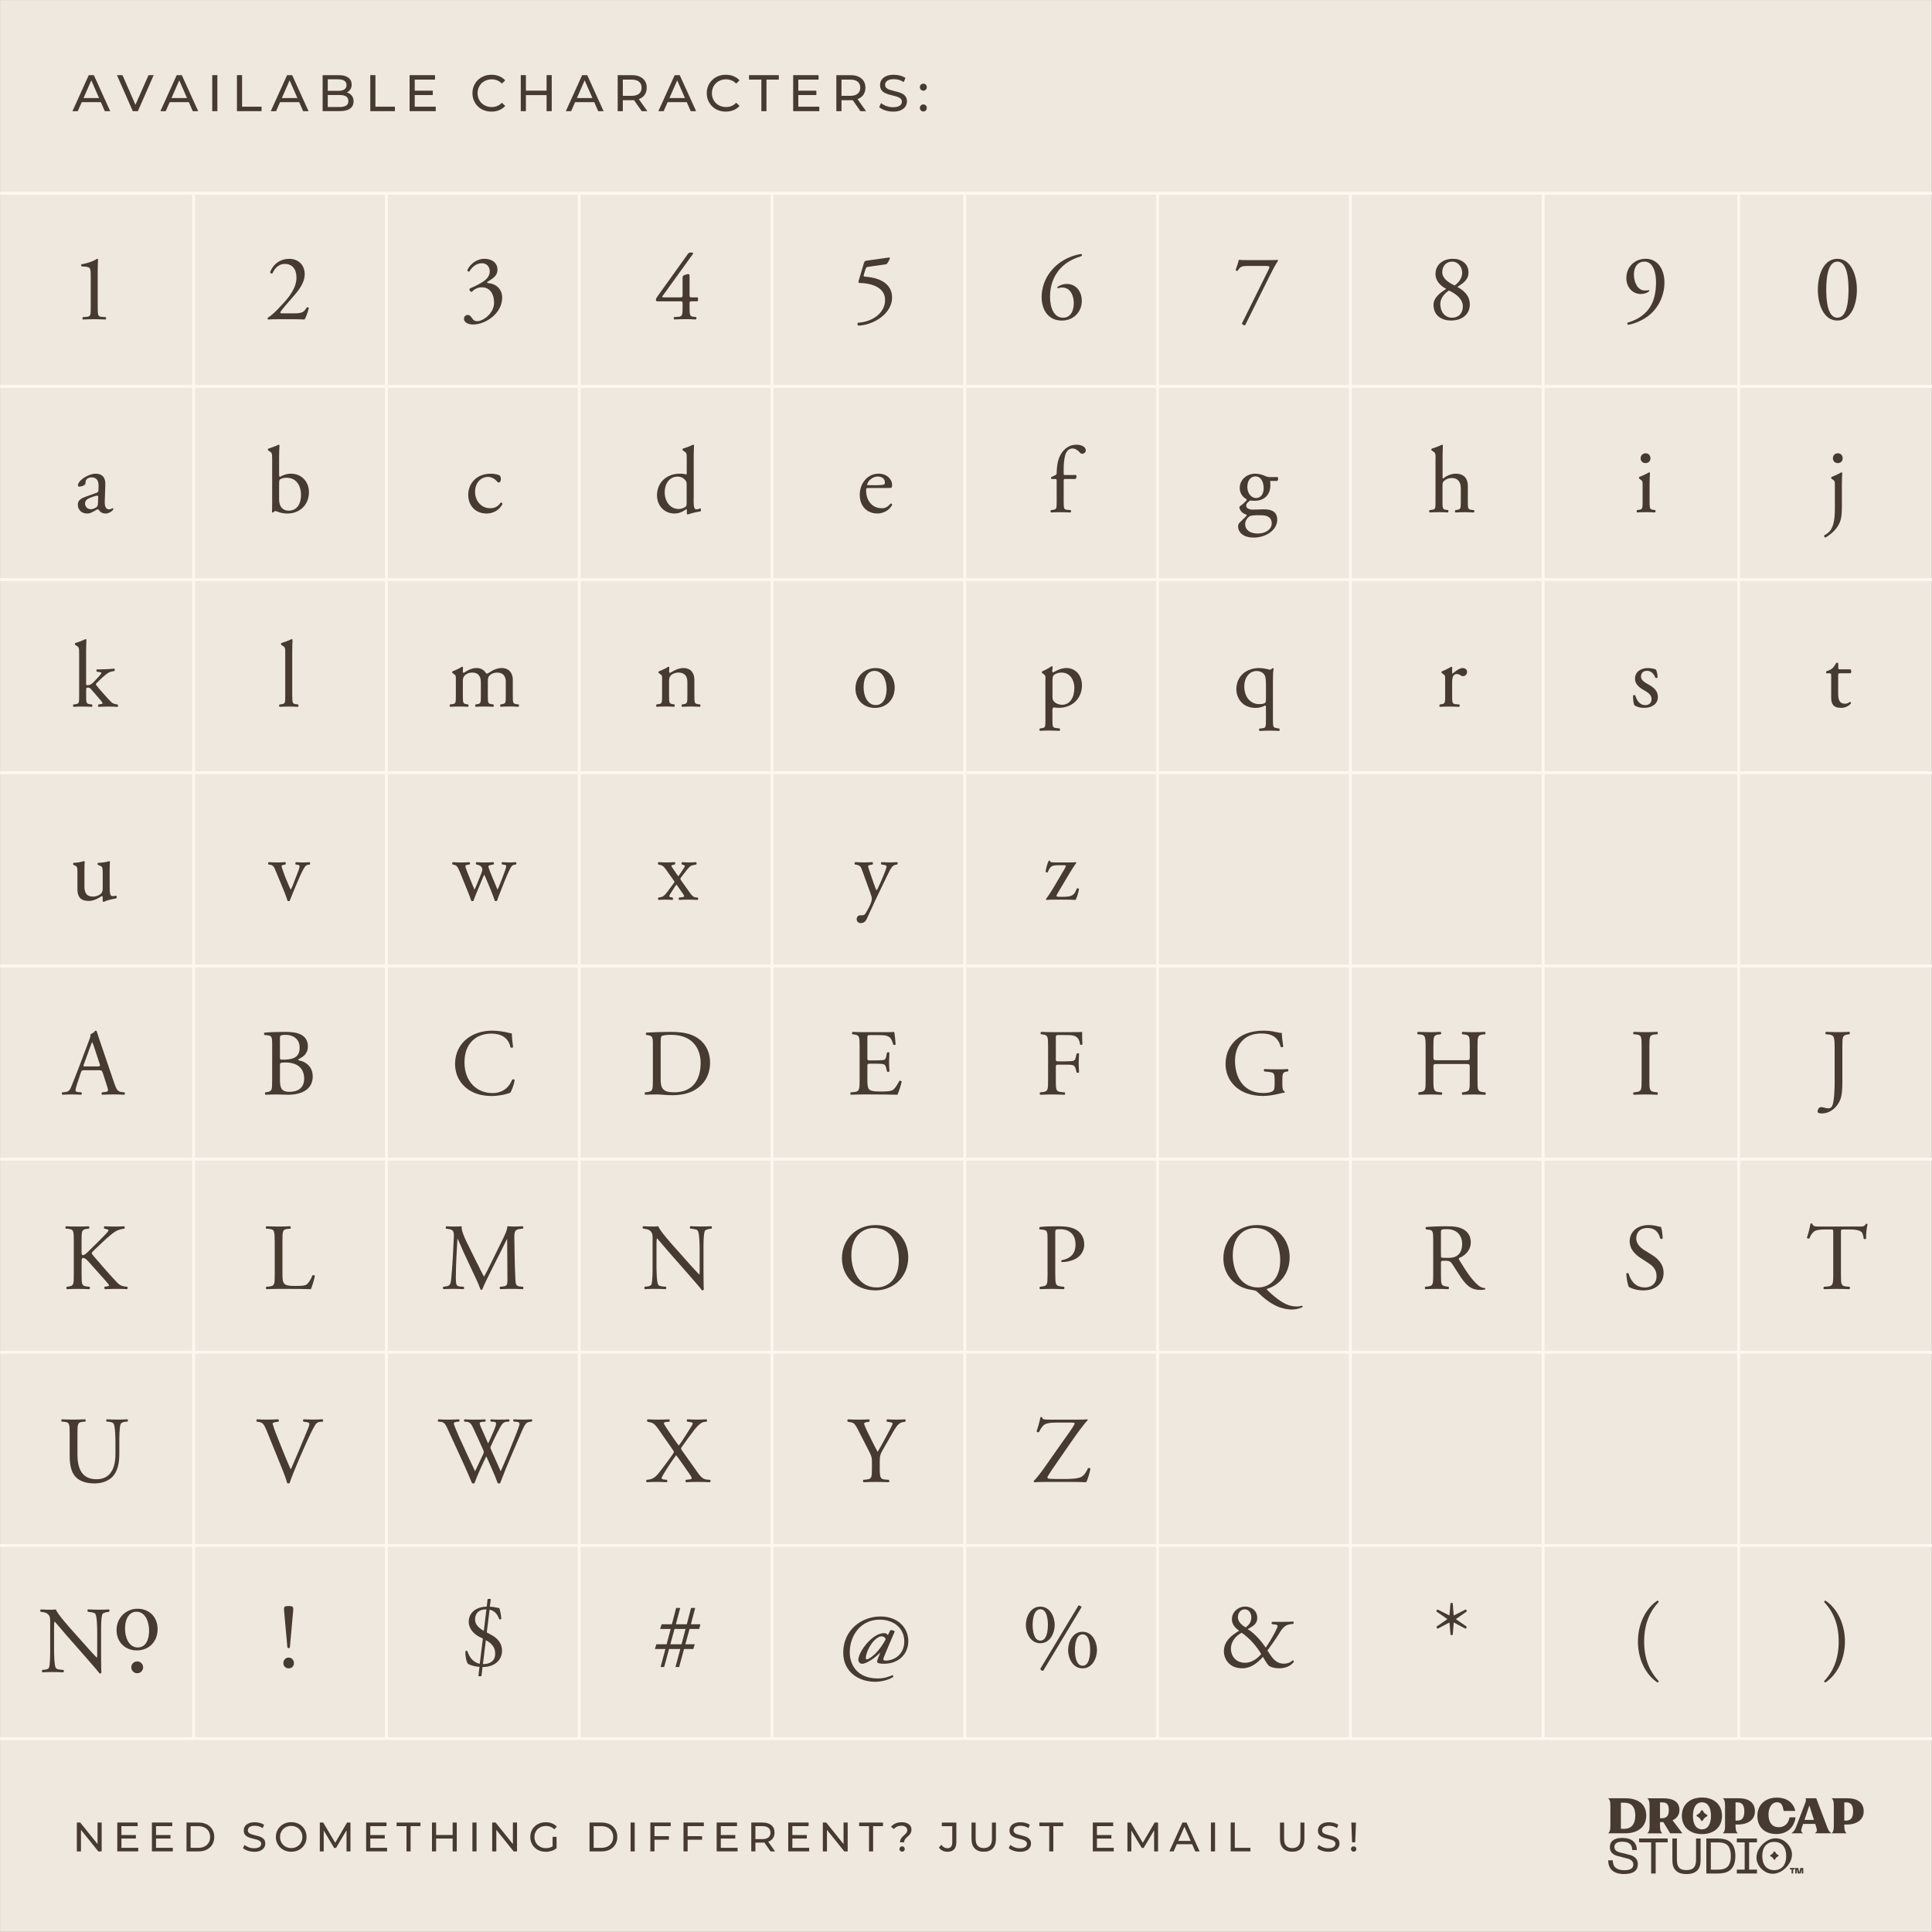 <?xml version="1.0" encoding="UTF-8"?><svg xmlns="http://www.w3.org/2000/svg" viewBox="0 0 669.26 669.26"><rect x="0" y="0" width="669.26" height="669.26" fill="#808080" stroke="none"/><defs><style>.cls-1{fill:none;stroke:#fdf8ef;stroke-miterlimit:10;}.cls-2{fill:#efe8df;}.cls-3{fill:#463a31;}</style></defs><g id="Background"><rect class="cls-2" x=".02" y=".02" width="669.19" height="669.19"/><path class="cls-3" d="M25.1,38.51l5.65-12.48h1.76l5.67,12.48h-1.87l-5.04-11.48h.71l-5.04,11.48h-1.83ZM27.51,35.39l.48-1.43h7.02l.52,1.43h-8.02Z"/><path class="cls-3" d="M46,38.51l-5.49-12.48h1.92l5.04,11.52h-1.1l5.08-11.52h1.78l-5.47,12.48h-1.76Z"/><path class="cls-3" d="M55.57,38.51l5.65-12.48h1.76l5.67,12.48h-1.87l-5.04-11.48h.71l-5.04,11.48h-1.83ZM57.97,35.39l.48-1.43h7.02l.52,1.43h-8.02Z"/><path class="cls-3" d="M73.52,38.51v-12.48h1.78v12.48h-1.78Z"/><path class="cls-3" d="M82.08,38.51v-12.48h1.78v10.93h6.75v1.55h-8.53Z"/><path class="cls-3" d="M93.8,38.51l5.65-12.48h1.76l5.67,12.48h-1.87l-5.04-11.48h.71l-5.04,11.48h-1.83ZM96.2,35.39l.48-1.43h7.02l.52,1.43h-8.02Z"/><path class="cls-3" d="M111.76,38.51v-12.48h5.59c1.44,0,2.54.29,3.31.86.77.58,1.16,1.36,1.16,2.36,0,.68-.15,1.25-.45,1.71-.3.46-.71.82-1.22,1.07-.51.25-1.06.37-1.66.37l.32-.54c.71,0,1.34.12,1.89.37.55.25.98.62,1.3,1.1s.48,1.08.48,1.79c0,1.07-.4,1.9-1.2,2.49-.8.59-1.99.88-3.57.88h-5.95ZM113.54,37.07h4.1c.99,0,1.74-.17,2.26-.5.52-.33.78-.86.78-1.57s-.26-1.25-.78-1.59c-.52-.33-1.28-.5-2.26-.5h-4.26v-1.44h3.81c.9,0,1.6-.17,2.1-.5.5-.33.75-.83.75-1.5s-.25-1.16-.75-1.5c-.5-.33-1.2-.5-2.1-.5h-3.65v9.59Z"/><path class="cls-3" d="M128.27,38.51v-12.48h1.78v10.93h6.75v1.55h-8.53Z"/><path class="cls-3" d="M141.89,38.51v-12.48h8.8v1.55h-7.02v9.38h7.27v1.55h-9.05ZM143.51,32.93v-1.52h6.41v1.52h-6.41Z"/><path class="cls-3" d="M170.25,38.66c-.95,0-1.83-.16-2.63-.47-.8-.31-1.5-.76-2.08-1.34-.59-.58-1.05-1.25-1.38-2.02-.33-.77-.5-1.62-.5-2.55s.17-1.78.5-2.55c.33-.77.79-1.45,1.39-2.02.59-.58,1.29-1.02,2.09-1.34s1.68-.47,2.63-.47,1.85.16,2.66.49c.81.33,1.5.81,2.08,1.45l-1.16,1.12c-.47-.5-1.01-.87-1.6-1.11-.59-.24-1.23-.37-1.91-.37s-1.35.12-1.95.36c-.6.24-1.12.57-1.56,1-.44.43-.78.94-1.02,1.52s-.37,1.23-.37,1.92.12,1.33.37,1.92.58,1.1,1.02,1.52c.44.43.96.76,1.56,1,.6.24,1.25.36,1.95.36s1.31-.12,1.91-.37c.59-.24,1.13-.62,1.6-1.13l1.16,1.12c-.57.64-1.26,1.13-2.08,1.46-.81.33-1.71.5-2.68.5Z"/><path class="cls-3" d="M180.4,38.51v-12.48h1.78v12.48h-1.78ZM182.01,32.95v-1.55h7.5v1.55h-7.5ZM189.34,38.51v-12.48h1.78v12.48h-1.78Z"/><path class="cls-3" d="M196.01,38.51l5.65-12.48h1.76l5.67,12.48h-1.87l-5.04-11.48h.71l-5.04,11.48h-1.83ZM198.41,35.39l.48-1.43h7.02l.52,1.43h-8.02Z"/><path class="cls-3" d="M213.97,38.51v-12.48h4.86c1.61,0,2.89.38,3.81,1.15.93.77,1.39,1.83,1.39,3.2,0,.9-.21,1.68-.62,2.33-.42.65-1.01,1.14-1.78,1.49-.77.34-1.71.52-2.8.52h-3.88l.8-.82v4.62h-1.78ZM215.75,34.07l-.8-.87h3.83c1.14,0,2-.25,2.59-.74.59-.49.88-1.19.88-2.08s-.29-1.58-.88-2.07-1.45-.73-2.59-.73h-3.83l.8-.89v7.38ZM222.3,38.51l-3.17-4.53h1.91l3.21,4.53h-1.94Z"/><path class="cls-3" d="M228.06,38.51l5.65-12.48h1.76l5.67,12.48h-1.87l-5.04-11.48h.71l-5.04,11.48h-1.83ZM230.47,35.39l.48-1.43h7.02l.52,1.43h-8.02Z"/><path class="cls-3" d="M251.42,38.66c-.95,0-1.83-.16-2.63-.47-.8-.31-1.5-.76-2.08-1.34-.59-.58-1.05-1.25-1.38-2.02-.33-.77-.5-1.62-.5-2.55s.17-1.78.5-2.55c.33-.77.79-1.45,1.39-2.02.59-.58,1.29-1.02,2.09-1.34s1.68-.47,2.63-.47,1.85.16,2.66.49c.81.33,1.5.81,2.08,1.45l-1.16,1.12c-.47-.5-1.01-.87-1.6-1.11-.59-.24-1.23-.37-1.91-.37s-1.35.12-1.95.36c-.6.24-1.12.57-1.56,1-.44.43-.78.94-1.02,1.52s-.37,1.23-.37,1.92.12,1.33.37,1.92.58,1.1,1.02,1.52c.44.43.96.76,1.56,1,.6.24,1.25.36,1.95.36s1.31-.12,1.91-.37c.59-.24,1.13-.62,1.6-1.13l1.16,1.12c-.57.64-1.26,1.13-2.08,1.46-.81.33-1.71.5-2.68.5Z"/><path class="cls-3" d="M263.75,38.51v-10.93h-4.28v-1.55h10.32v1.55h-4.28v10.93h-1.76Z"/><path class="cls-3" d="M274.76,38.51v-12.48h8.8v1.55h-7.02v9.38h7.27v1.55h-9.05ZM276.38,32.93v-1.52h6.41v1.52h-6.41Z"/><path class="cls-3" d="M289.72,38.51v-12.48h4.86c1.62,0,2.89.38,3.81,1.15.93.77,1.39,1.83,1.39,3.2,0,.9-.21,1.68-.62,2.33-.42.65-1.01,1.14-1.78,1.49-.77.34-1.71.52-2.8.52h-3.88l.8-.82v4.62h-1.78ZM291.5,34.07l-.8-.87h3.83c1.14,0,2-.25,2.59-.74.59-.49.88-1.19.88-2.08s-.29-1.58-.88-2.07-1.45-.73-2.59-.73h-3.83l.8-.89v7.38ZM298.06,38.51l-3.17-4.53h1.91l3.21,4.53h-1.94Z"/><path class="cls-3" d="M309.34,38.66c-.95,0-1.86-.15-2.73-.44-.87-.29-1.55-.67-2.05-1.13l.66-1.39c.47.42,1.08.76,1.82,1.03.74.27,1.5.41,2.3.41.72,0,1.31-.08,1.76-.25.45-.17.78-.4,1-.69.21-.29.32-.62.32-.99,0-.43-.14-.77-.42-1.03-.28-.26-.64-.47-1.09-.63-.45-.16-.94-.3-1.47-.42-.53-.12-1.07-.26-1.61-.42-.54-.16-1.03-.37-1.48-.61-.45-.25-.81-.59-1.08-1.01-.27-.42-.41-.97-.41-1.63s.17-1.23.51-1.77.86-.97,1.57-1.3c.71-.33,1.61-.49,2.7-.49.72,0,1.44.1,2.16.29.71.19,1.33.46,1.85.82l-.59,1.43c-.54-.36-1.1-.62-1.69-.78s-1.17-.24-1.73-.24c-.7,0-1.28.09-1.73.27-.45.18-.78.42-.99.71s-.31.63-.31,1c0,.44.14.79.42,1.05.28.26.64.47,1.09.62.45.15.94.29,1.47.42.53.12,1.07.26,1.61.42.54.15,1.03.36,1.48.61.45.25.8.58,1.08,1,.27.42.41.95.41,1.6s-.17,1.22-.52,1.76c-.34.54-.88.98-1.59,1.3-.72.33-1.62.49-2.72.49Z"/><path class="cls-3" d="M319.87,31.42c-.33,0-.62-.12-.86-.35-.24-.23-.36-.53-.36-.88s.12-.65.36-.87.52-.34.86-.34.6.11.83.34.35.52.35.87-.12.65-.35.88c-.23.23-.51.35-.83.35ZM319.87,38.62c-.33,0-.62-.12-.86-.35s-.36-.53-.36-.88.12-.65.36-.87c.24-.23.52-.34.86-.34s.6.11.83.34c.23.23.35.52.35.87s-.12.65-.35.88-.51.35-.83.35Z"/><path class="cls-3" d="M26.62,641.34v-10h1.17l6.61,8.21h-.61v-8.21h1.43v10h-1.17l-6.61-8.21h.61v8.21h-1.43Z"/><path class="cls-3" d="M40.63,641.34v-10h7.05v1.24h-5.62v7.51h5.82v1.24h-7.25ZM41.93,636.88v-1.21h5.14v1.21h-5.14Z"/><path class="cls-3" d="M52.62,641.34v-10h7.05v1.24h-5.62v7.51h5.82v1.24h-7.25ZM53.92,636.88v-1.21h5.14v1.21h-5.14Z"/><path class="cls-3" d="M64.61,641.34v-10h4.21c1.07,0,2,.21,2.82.63s1.45,1,1.9,1.76c.45.75.68,1.62.68,2.61s-.23,1.86-.68,2.61c-.45.75-1.08,1.34-1.9,1.76-.81.42-1.75.63-2.82.63h-4.21ZM66.03,640.1h2.7c.83,0,1.54-.16,2.15-.47.6-.31,1.07-.75,1.41-1.32s.5-1.22.5-1.96-.17-1.41-.5-1.97c-.33-.56-.8-1-1.41-1.31-.6-.31-1.32-.47-2.15-.47h-2.7v7.51Z"/><path class="cls-3" d="M88,641.46c-.76,0-1.49-.12-2.18-.35s-1.24-.54-1.64-.91l.53-1.11c.38.33.87.61,1.46.83.59.22,1.2.33,1.84.33.58,0,1.05-.07,1.41-.2.36-.13.63-.32.8-.55s.26-.5.26-.79c0-.34-.11-.62-.33-.83-.22-.21-.51-.38-.87-.51-.36-.13-.75-.24-1.18-.33-.43-.09-.86-.21-1.29-.34-.43-.13-.83-.29-1.18-.49-.36-.2-.64-.47-.86-.81s-.33-.77-.33-1.31.13-.99.41-1.42c.27-.43.69-.78,1.26-1.04s1.29-.39,2.16-.39c.58,0,1.16.08,1.73.23.57.15,1.07.37,1.48.66l-.47,1.14c-.43-.29-.88-.49-1.36-.62-.48-.13-.94-.19-1.38-.19-.56,0-1.02.07-1.38.21-.36.14-.63.33-.79.57-.17.24-.25.5-.25.8,0,.35.11.63.33.84.22.21.51.38.87.5.36.12.75.24,1.18.34.43.1.86.21,1.29.34s.83.29,1.18.49.64.47.86.8c.22.33.33.76.33,1.29s-.14.97-.41,1.41c-.28.43-.7.78-1.28,1.04-.58.26-1.3.39-2.17.39Z"/><path class="cls-3" d="M100.89,641.46c-.76,0-1.47-.13-2.12-.39-.65-.26-1.21-.62-1.69-1.08-.48-.46-.85-1-1.11-1.62-.27-.62-.4-1.29-.4-2.03s.13-1.41.4-2.03c.27-.62.64-1.16,1.11-1.62.48-.46,1.04-.82,1.68-1.08.65-.26,1.36-.39,2.13-.39s1.46.13,2.11.38c.65.25,1.21.61,1.68,1.07s.84,1,1.11,1.63c.26.62.39,1.3.39,2.04s-.13,1.42-.39,2.04c-.26.62-.63,1.16-1.11,1.62-.48.46-1.04.82-1.68,1.07-.65.25-1.35.38-2.11.38ZM100.87,640.19c.56,0,1.08-.09,1.55-.29.47-.19.88-.46,1.23-.81.35-.35.62-.75.81-1.22.2-.47.29-.98.29-1.53s-.1-1.06-.29-1.52c-.19-.46-.47-.87-.81-1.22-.35-.35-.76-.62-1.23-.81-.47-.19-.99-.29-1.55-.29s-1.06.1-1.53.29-.88.46-1.23.81c-.35.35-.63.76-.82,1.22-.2.46-.29.97-.29,1.52s.1,1.06.29,1.53c.19.47.47.87.82,1.22.35.35.76.62,1.23.81s.98.29,1.53.29Z"/><path class="cls-3" d="M110.79,641.34v-10h1.17l4.48,7.55h-.63l4.42-7.55h1.17v10s-1.36,0-1.36,0v-7.84s.31,0,.31,0l-3.94,6.63h-.66l-3.97-6.63h.36v7.84h-1.37Z"/><path class="cls-3" d="M126.84,641.34v-10h7.05v1.24h-5.62v7.51h5.82v1.24h-7.25ZM128.14,636.88v-1.21h5.14v1.21h-5.14Z"/><path class="cls-3" d="M140.82,641.34v-8.75h-3.43v-1.24h8.26v1.24h-3.42v8.75h-1.41Z"/><path class="cls-3" d="M149.64,641.34v-10h1.43v10h-1.43ZM150.92,636.89v-1.24h6.01v1.24h-6.01ZM156.8,641.34v-10h1.43v10h-1.43Z"/><path class="cls-3" d="M163.65,641.34v-10h1.43v10h-1.43Z"/><path class="cls-3" d="M170.5,641.34v-10h1.17l6.61,8.21h-.61v-8.21h1.43v10h-1.17l-6.61-8.21h.61v8.21h-1.43Z"/><path class="cls-3" d="M189.02,641.46c-.77,0-1.48-.13-2.13-.38-.65-.25-1.21-.61-1.68-1.07-.48-.46-.85-1-1.11-1.62-.27-.62-.4-1.3-.4-2.04s.13-1.42.4-2.04c.27-.62.64-1.16,1.12-1.62s1.04-.82,1.69-1.07c.65-.25,1.36-.38,2.14-.38s1.51.13,2.17.39c.66.26,1.21.64,1.67,1.16l-.88.89c-.41-.4-.85-.69-1.33-.88-.48-.19-1-.28-1.56-.28s-1.1.1-1.59.29c-.49.19-.91.46-1.27.8-.36.34-.63.75-.83,1.22-.2.47-.29.98-.29,1.54s.1,1.05.29,1.52c.19.47.47.88.83,1.23.36.35.78.62,1.26.81.49.19,1.01.29,1.58.29.53,0,1.04-.08,1.53-.25.49-.17.94-.44,1.36-.83l.81,1.08c-.49.42-1.07.74-1.73.95-.66.21-1.34.32-2.05.32ZM192.8,640.19l-1.37-.19v-3.71h1.37v3.9Z"/><path class="cls-3" d="M204.22,641.34v-10h4.21c1.07,0,2,.21,2.82.63s1.45,1,1.9,1.76c.45.75.68,1.62.68,2.61s-.23,1.86-.68,2.61c-.45.75-1.08,1.34-1.9,1.76-.81.42-1.75.63-2.82.63h-4.21ZM205.65,640.1h2.7c.83,0,1.54-.16,2.15-.47.6-.31,1.07-.75,1.41-1.32s.5-1.22.5-1.96-.17-1.41-.5-1.97c-.33-.56-.8-1-1.41-1.31-.6-.31-1.32-.47-2.15-.47h-2.7v7.51Z"/><path class="cls-3" d="M218.44,641.34v-10h1.43v10h-1.43Z"/><path class="cls-3" d="M225.29,641.34v-10h7.05v1.24h-5.62v8.75h-1.43ZM226.57,637.3v-1.23h5.15v1.23h-5.15Z"/><path class="cls-3" d="M236.77,641.34v-10h7.05v1.24h-5.62v8.75h-1.43ZM238.06,637.3v-1.23h5.15v1.23h-5.15Z"/><path class="cls-3" d="M248.26,641.34v-10h7.05v1.24h-5.62v7.51h5.82v1.24h-7.25ZM249.56,636.88v-1.21h5.14v1.21h-5.14Z"/><path class="cls-3" d="M260.25,641.34v-10h3.9c1.29,0,2.31.31,3.05.92s1.11,1.47,1.11,2.56c0,.72-.17,1.35-.5,1.86-.33.52-.81.92-1.43,1.19-.62.28-1.37.42-2.24.42h-3.11l.64-.66v3.7h-1.43ZM261.68,637.79l-.64-.7h3.07c.91,0,1.61-.2,2.08-.59.47-.39.71-.95.71-1.66s-.24-1.27-.71-1.66c-.47-.39-1.16-.59-2.08-.59h-3.07l.64-.71v5.91ZM266.93,641.34l-2.54-3.63h1.53l2.57,3.63h-1.56Z"/><path class="cls-3" d="M273.05,641.34v-10h7.05v1.24h-5.62v7.51h5.82v1.24h-7.25ZM274.35,636.88v-1.21h5.14v1.21h-5.14Z"/><path class="cls-3" d="M285.04,641.34v-10h1.17l6.61,8.21h-.61v-8.21h1.43v10h-1.17l-6.61-8.21h.61v8.21h-1.43Z"/><path class="cls-3" d="M301.04,641.34v-8.75h-3.43v-1.24h8.26v1.24h-3.42v8.75h-1.41Z"/><path class="cls-3" d="M311.77,638.19c0-.37.06-.7.19-.97.12-.28.28-.52.46-.74.19-.22.39-.42.61-.61s.42-.37.61-.56c.19-.19.34-.38.46-.59.12-.21.18-.45.18-.73,0-.46-.18-.83-.54-1.11-.36-.29-.86-.43-1.5-.43-.57,0-1.07.1-1.48.29-.42.19-.78.47-1.07.84l-1.04-.74c.4-.5.91-.9,1.53-1.18.62-.28,1.34-.42,2.17-.42.68,0,1.28.1,1.78.31.5.21.9.5,1.18.87.28.38.42.83.42,1.36,0,.4-.06.74-.19,1.03-.12.29-.28.54-.47.76-.19.22-.39.42-.61.61-.21.19-.42.38-.61.57-.19.19-.35.4-.47.63-.12.23-.19.5-.19.81h-1.43ZM312.5,641.43c-.27,0-.49-.09-.66-.27-.18-.18-.26-.4-.26-.64,0-.27.09-.49.26-.66.18-.17.4-.26.66-.26s.49.08.66.26.26.39.26.66c0,.25-.09.46-.26.64-.17.18-.39.27-.66.27Z"/><path class="cls-3" d="M328.17,641.46c-.59,0-1.14-.12-1.66-.37-.51-.25-.93-.6-1.26-1.07l.83-.97c.28.38.59.67.93.88.35.2.73.31,1.15.31,1.14,0,1.71-.68,1.71-2.03v-5.61h-3.61v-1.24h5.02v6.78c0,1.11-.26,1.95-.79,2.5-.53.55-1.31.83-2.33.83Z"/><path class="cls-3" d="M340.77,641.46c-1.31,0-2.35-.38-3.1-1.13-.75-.75-1.13-1.85-1.13-3.3v-5.68h1.43v5.63c0,1.11.25,1.93.74,2.44.49.51,1.18.77,2.08.77s1.6-.26,2.09-.77c.49-.51.74-1.33.74-2.44v-5.63h1.38v5.68c0,1.45-.37,2.55-1.12,3.3-.75.75-1.78,1.13-3.1,1.13Z"/><path class="cls-3" d="M353.26,641.46c-.76,0-1.49-.12-2.18-.35s-1.24-.54-1.64-.91l.53-1.11c.38.33.87.61,1.46.83.59.22,1.2.33,1.84.33.58,0,1.05-.07,1.41-.2.36-.13.63-.32.8-.55s.26-.5.26-.79c0-.34-.11-.62-.33-.83-.22-.21-.51-.38-.87-.51-.36-.13-.75-.24-1.18-.33-.43-.09-.86-.21-1.29-.34-.43-.13-.83-.29-1.18-.49-.36-.2-.64-.47-.86-.81s-.33-.77-.33-1.31.13-.99.41-1.42c.27-.43.69-.78,1.26-1.04s1.29-.39,2.16-.39c.58,0,1.16.08,1.73.23.57.15,1.07.37,1.48.66l-.47,1.14c-.43-.29-.88-.49-1.36-.62-.48-.13-.94-.19-1.38-.19-.56,0-1.02.07-1.38.21-.36.14-.63.33-.79.57-.17.24-.25.5-.25.8,0,.35.11.63.33.84.22.21.51.38.87.5.36.12.75.24,1.18.34.43.1.86.21,1.29.34s.83.29,1.18.49.64.47.86.8c.22.33.33.76.33,1.29s-.14.97-.41,1.41c-.28.43-.7.78-1.28,1.04-.58.26-1.3.39-2.18.39Z"/><path class="cls-3" d="M363.47,641.34v-8.75h-3.43v-1.24h8.26v1.24h-3.42v8.75h-1.41Z"/><path class="cls-3" d="M378.56,641.34v-10h7.05v1.24h-5.62v7.51h5.82v1.24h-7.25ZM379.86,636.88v-1.21h5.14v1.21h-5.14Z"/><path class="cls-3" d="M390.55,641.34v-10h1.17l4.48,7.55h-.63l4.42-7.55h1.17v10s-1.36,0-1.36,0v-7.84s.31,0,.31,0l-3.94,6.63h-.66l-3.97-6.63h.36v7.84h-1.37Z"/><path class="cls-3" d="M405.09,641.34l4.52-10h1.41l4.54,10h-1.5l-4.04-9.2h.57l-4.04,9.2h-1.47ZM407.02,638.84l.39-1.14h5.62l.41,1.14h-6.42Z"/><path class="cls-3" d="M419.47,641.34v-10h1.43v10h-1.43Z"/><path class="cls-3" d="M426.32,641.34v-10h1.43v8.75h5.41v1.24h-6.84Z"/><path class="cls-3" d="M447.63,641.46c-1.31,0-2.34-.38-3.1-1.13-.75-.75-1.13-1.85-1.13-3.3v-5.68h1.43v5.63c0,1.11.25,1.93.74,2.44.49.51,1.18.77,2.08.77s1.6-.26,2.09-.77c.49-.51.74-1.33.74-2.44v-5.63h1.38v5.68c0,1.45-.37,2.55-1.12,3.3-.75.75-1.78,1.13-3.1,1.13Z"/><path class="cls-3" d="M460.12,641.46c-.76,0-1.49-.12-2.18-.35s-1.24-.54-1.64-.91l.53-1.11c.38.33.87.61,1.46.83.59.22,1.2.33,1.84.33.58,0,1.05-.07,1.41-.2.36-.13.63-.32.8-.55s.26-.5.26-.79c0-.34-.11-.62-.33-.83-.22-.21-.51-.38-.87-.51-.36-.13-.75-.24-1.18-.33-.43-.09-.86-.21-1.29-.34-.43-.13-.83-.29-1.18-.49-.36-.2-.64-.47-.86-.81s-.33-.77-.33-1.31.13-.99.41-1.42c.27-.43.69-.78,1.26-1.04s1.29-.39,2.16-.39c.58,0,1.16.08,1.73.23.57.15,1.07.37,1.48.66l-.47,1.14c-.43-.29-.88-.49-1.36-.62-.48-.13-.94-.19-1.38-.19-.56,0-1.02.07-1.38.21-.36.14-.63.33-.79.57-.17.24-.25.5-.25.8,0,.35.11.63.33.84.22.21.51.38.87.5.36.12.75.24,1.18.34.43.1.86.21,1.29.34s.83.29,1.18.49.64.47.86.8c.22.33.33.76.33,1.29s-.14.97-.41,1.41c-.28.43-.7.78-1.28,1.04-.58.26-1.3.39-2.18.39Z"/><path class="cls-3" d="M468.93,641.43c-.27,0-.49-.09-.67-.27s-.27-.4-.27-.64c0-.27.09-.49.27-.66.18-.17.4-.26.67-.26s.49.08.66.26c.17.17.26.39.26.66,0,.25-.08.46-.26.64-.17.18-.39.27-.66.27ZM468.37,638.19l-.26-6.84h1.61l-.27,6.84h-1.08Z"/><line class="cls-1" x1="67.07" y1="66.94" x2="67.07" y2="602.29"/><line class="cls-1" x1="133.85" y1="66.94" x2="133.85" y2="602.29"/><line class="cls-1" x1="200.64" y1="66.94" x2="200.64" y2="602.29"/><line class="cls-1" x1="267.42" y1="66.94" x2="267.42" y2="602.29"/><line class="cls-1" x1="334.2" y1="66.94" x2="334.2" y2="602.29"/><line class="cls-1" x1="400.99" y1="66.94" x2="400.99" y2="602.29"/><line class="cls-1" x1="467.77" y1="66.94" x2="467.77" y2="602.29"/><line class="cls-1" x1="534.55" y1="66.94" x2="534.55" y2="602.29"/><line class="cls-1" x1="602.29" y1="66.94" x2="602.29" y2="602.29"/><line class="cls-1" x1="669.2" y1="66.94" x2=".02" y2="66.94"/><line class="cls-1" x1="669.2" y1="133.85" x2=".02" y2="133.85"/><line class="cls-1" x1="669.2" y1="200.77" x2=".02" y2="200.77"/><line class="cls-1" x1="669.2" y1="267.69" x2=".02" y2="267.69"/><line class="cls-1" x1="669.2" y1="334.61" x2=".02" y2="334.61"/><line class="cls-1" x1="669.2" y1="401.53" x2=".02" y2="401.53"/><line class="cls-1" x1="669.2" y1="468.45" x2=".02" y2="468.45"/><line class="cls-1" x1="669.2" y1="535.37" x2=".02" y2="535.37"/><line class="cls-1" x1="669.2" y1="602.29" x2=".02" y2="602.29"/><path class="cls-3" d="M570.27,628.91c0-3.85-2.73-5.98-7.31-5.98h-5.82v.08c.56.46.71,1.25.71,2.6v6.78c0,1.33-.14,2.13-.71,2.6v.08h5.77c4.58,0,7.36-2.29,7.36-6.16ZM562.66,633.52h-1.17v-9.06h1.17c2.45,0,3.82,1.44,3.82,4.46s-1.43,4.6-3.82,4.6Z"/><path class="cls-3" d="M589.58,635.35c4.17,0,6.94-2.45,6.94-6.32s-2.77-6.35-6.94-6.35-6.97,2.45-6.97,6.32,2.77,6.35,6.97,6.35ZM589.58,624.34c2.02,0,3.11,1.78,3.11,4.66s-1.09,4.7-3.11,4.7-3.13-1.78-3.13-4.66,1.09-4.7,3.13-4.7Z"/><path class="cls-3" d="M615.31,635.32c3.69,0,6.2-2.21,6.68-5.77h-2.07c-.37,2.08-1.7,3.41-3.74,3.41-2.18,0-3.56-1.52-3.56-4.39,0-2.36,1.12-4.25,2.98-4.25,1.6,0,1.99,1.31,2.27,3h4.03c-.71-3.08-3.17-4.62-6.38-4.62-3.83,0-6.75,2.31-6.75,6.33s2.66,6.28,6.52,6.28Z"/><path class="cls-3" d="M622.15,632.95c-.4,1.07-.96,1.68-1.52,2.05v.06h3.93v-.06c-.69-.35-.74-.9-.37-1.96l.42-1.22h4.2l.4,1.28c.27.91.26,1.51-.48,1.88v.08h5.59v-.08c-.58-.35-.99-1.03-1.31-1.89l-3.85-10.16h-3.69c.14.35.18.79.02,1.23l-3.33,8.78ZM626.78,625.41l1.59,5.02h-3.29l1.7-5.02Z"/><path class="cls-3" d="M639.96,622.93h-5.42v.08c.56.46.71,1.25.71,2.6v6.78c0,1.33-.14,2.13-.71,2.6v.08h5.08v-.08c-.59-.46-.74-1.27-.74-2.6v-.36h.82c3.53,0,5.9-1.67,5.9-4.57s-2.02-4.53-5.64-4.53ZM639.46,630.67h-.58v-6.31h.77c1.49,0,2.28,1.01,2.28,3.1,0,2.39-.93,3.21-2.47,3.21Z"/><path class="cls-3" d="M575.78,634.98c-.59-.46-.74-1.27-.74-2.6v-1.18h.82c.12,0,.23,0,.34,0l2.36,3.87h4.14v-.13l-3.32-4.38c1.5-.68,2.39-1.88,2.39-3.58,0-2.72-2.02-4.04-5.64-4.04h-5.42v.08c.56.46.71,1.25.71,2.6v6.78c0,1.33-.14,2.13-.71,2.6v.08h5.08v-.08ZM575.04,624.36h.77c1.49,0,2.28.61,2.28,2.62,0,2.28-.93,2.87-2.47,2.87h-.58v-5.49Z"/><path class="cls-3" d="M601.94,634.98c-.59-.46-.74-1.27-.74-2.6v-.36h.82c3.53,0,5.9-1.67,5.9-4.57s-2.02-4.53-5.64-4.53h-5.42v.08c.56.46.71,1.25.71,2.6v6.78c0,1.33-.14,2.13-.71,2.6v.08h5.08v-.08ZM601.2,624.36h.77c1.49,0,2.28,1.01,2.28,3.1,0,2.39-.93,3.21-2.47,3.21h-.58v-6.31Z"/><path class="cls-3" d="M587.88,629.22l.27.15c.42.23.76.57.99.99l.15.27c.12.23.45.23.58,0l.15-.27c.23-.42.57-.76.99-.99l.27-.15c.23-.12.23-.45,0-.58l-.27-.15c-.42-.23-.76-.57-.99-.99l-.15-.27c-.12-.23-.45-.23-.58,0l-.15.27c-.23.42-.57.76-.99.99l-.27.15c-.23.12-.23.45,0,.58Z"/><path class="cls-3" d="M562.67,649.19c-3.68,0-5.57-1.7-5.57-4.75h1.58c0,2.32,1.36,3.42,4.03,3.42,2.1,0,3.08-.67,3.08-2.01,0-.95-.62-1.67-2.03-2.03l-3.39-.88c-1.91-.5-2.7-1.6-2.7-3.05,0-2.1,1.51-3.22,4.3-3.22,3.3,0,5.04,1.58,5.04,4.2h-1.6c0-1.93-1.15-2.89-3.44-2.89-1.77,0-2.72.6-2.72,1.84,0,.86.52,1.51,1.84,1.86l3.35.84c1.96.5,2.92,1.63,2.92,3.23,0,2.17-1.46,3.42-4.7,3.42Z"/><path class="cls-3" d="M577.7,636.87v1.34h-4.16v10.79h-1.57v-10.79h-4.18v-1.34h9.91Z"/><path class="cls-3" d="M579.32,636.87h1.57v7.29c0,2.43.77,3.66,3.3,3.66s3.34-1.24,3.34-3.66v-7.29h1.57v7.62c0,3.03-1.57,4.7-4.9,4.7s-4.87-1.67-4.87-4.7v-7.62Z"/><path class="cls-3" d="M591.09,636.87h3.91c2.99,0,6.14.84,6.14,6.06s-3.15,6.07-6.14,6.07h-3.91v-12.13ZM594.99,647.66c2.15,0,4.58-.34,4.58-4.73s-2.44-4.71-4.58-4.71h-2.34v9.44h2.34Z"/><path class="cls-3" d="M608.63,636.87v1.34h-2.72v9.44h2.72v1.34h-6.98v-1.34h2.72v-9.44h-2.72v-1.34h6.98Z"/><path class="cls-3" d="M619.04,638.54c2.54,2.55,2.12,5.95-.4,8.45-2.52,2.51-5.93,2.92-8.47.37-2.54-2.55-2.13-5.97.4-8.48s5.93-2.89,8.47-.35ZM614.61,647.84c2.79,0,4.15-2.05,4.15-4.9s-1.36-4.89-4.15-4.89-4.15,2.05-4.15,4.89,1.36,4.9,4.15,4.9Z"/><path class="cls-3" d="M621.73,647.58h-.57v1.41h-.54v-1.41h-.57v-.49h1.69v.49ZM622.93,647.09l.35,1.62.36-1.62h1.03v1.9h-.54v-1.58l-.36,1.58h-.97l-.37-1.58v1.58h-.54v-1.9h1.04Z"/><path class="cls-3" d="M613.34,643.02l.21.11c.33.18.6.45.78.78l.11.21c.1.18.35.18.45,0l.11-.21c.18-.33.45-.6.78-.78l.21-.11c.18-.1.18-.35,0-.45l-.21-.11c-.33-.18-.6-.45-.78-.78l-.11-.21c-.1-.18-.35-.18-.45,0l-.11.21c-.18.33-.45.6-.78.78l-.21.11c-.18.1-.18.35,0,.45Z"/></g><g id="Glyphs"><path class="cls-3" d="M27.41,226.32c0-1.93-.03-2.13-1.01-2.71l-.33-.2c-.16-.1-.16-.56,0-.65.82-.26,2.35-.75,3.53-1.37.13,0,.26.07.33.2-.03.98-.1,2.62-.1,4.05v11.22c0,.42.03.49.59.49.72,0,1.34-.36,2.22-1.28l1.34-1.44c.92-.98,1.14-1.34,1.14-1.5s-.16-.26-.72-.33l-.78-.1c-.29-.1-.29-.72,0-.82h.75c1.44,0,3.37-.07,5.19-.26.23.1.26.65.07.82l-1.04.2c-.65.13-1.21.46-2.06,1.14-1.27,1.01-2.38,2.19-2.97,2.75-.39.36-.42.52-.23.78.56.75,1.08,1.37,2.19,2.62,1.27,1.44,2.42,2.71,3.07,3.33.46.43,1.11.62,1.7.72l.46.07c.23.16.2.72-.07.82-.95-.07-2.06-.1-3.1-.1-1.31,0-2.45.03-3.4.1-.26-.13-.29-.69-.07-.82l.59-.1c.49-.07.82-.13.82-.33s-.13-.42-.55-.92l-3.5-4.05c-.29-.33-.65-.46-1.01-.46-.59,0-.62.1-.62,1.11v1.8c0,2.35.07,2.68,1.24,2.84l.78.1c.23.16.16.72-.06.82-1.08-.07-2.03-.1-3.17-.1s-2.16.03-3.14.1c-.23-.1-.29-.65-.03-.82l.72-.1c1.21-.16,1.24-.49,1.24-2.84v-14.78Z"/><path class="cls-3" d="M29.24,306.83c0,2.26.56,3.76,3.04,3.76.88,0,1.93-.36,2.65-.98.42-.39.65-.88.65-1.9v-5.36c0-2.13-.23-2.19-1.21-2.58l-.42-.16c-.23-.13-.23-.59.03-.72,1.31-.03,3.1-.26,3.82-.59.16.03.26.1.29.23-.07.62-.1,1.63-.1,2.84v5.49c0,2.58.1,3.56,1.01,3.56.39,0,.82-.07,1.27-.16.2.16.23.82-.03.95-1.27.26-3.17.59-4.28,1.21-.16,0-.33-.1-.39-.23v-1.34c0-.29-.1-.46-.29-.46-.98.62-2.58,1.7-4.51,1.7-2.88,0-3.95-1.44-3.95-4.09v-5.46c0-2.06,0-2.35-.98-2.78l-.39-.16c-.2-.16-.16-.62.07-.72,1.5-.03,2.78-.33,3.5-.59.2.03.29.1.33.23-.06.56-.1,1.24-.1,2.84v5.46Z"/><path class="cls-3" d="M101.25,241.1c0,2.35.07,2.68,1.24,2.84l.78.1c.23.16.16.72-.07.82-1.08-.07-2.03-.1-3.17-.1s-2.16.03-3.14.1c-.23-.1-.29-.65-.07-.82l.75-.1c1.21-.16,1.24-.49,1.24-2.84v-14.78c0-1.93-.03-2.13-1.01-2.71l-.33-.2c-.16-.1-.16-.56,0-.65.82-.26,2.35-.75,3.53-1.37.13,0,.26.07.33.2-.03.98-.1,2.62-.1,4.05v15.47Z"/><path class="cls-3" d="M95.61,301.99c-.49-1.21-.78-2.26-1.96-2.42l-.65-.1c-.2-.26-.16-.72.1-.82.82.07,1.96.1,3.07.1.88,0,1.54-.03,2.65-.1.23.13.26.65.03.82l-.39.07c-1.01.16-1.05.33-.72,1.31.75,2.26,1.7,4.54,2.45,6.25.29.65.42.95.52,1.05.13-.1.36-.56.62-1.24l1.86-4.81c.46-1.14.59-1.83.59-2.03,0-.29-.2-.43-.59-.49l-.75-.1c-.2-.23-.16-.69.07-.82,1.01.07,1.83.1,2.45.1.82,0,1.37-.03,2.29-.1.23.13.26.62.07.82l-.49.07c-1.14.16-1.44,1.01-2.39,2.84-.46.88-2.48,5.62-3,6.96-.33.82-.65,1.57-1.08,2.68-.07.1-.2.13-.33.13-.16,0-.33-.03-.42-.13-.26-.92-.75-2.19-1.24-3.4l-2.74-6.64Z"/><path class="cls-3" d="M175.23,236.36c0-2.22-.98-3.37-3.04-3.37-1.24,0-2.25.56-2.71,1.14-.39.49-.49.82-.49,1.96v5c0,2.35.07,2.68,1.24,2.84l.69.1c.23.16.16.72-.07.82-.98-.07-1.93-.1-3.07-.1s-2.06.03-2.97.1c-.23-.1-.29-.65-.07-.82l.59-.1c1.21-.2,1.24-.49,1.24-2.84v-4.74c0-2.19-.98-3.37-3-3.37-1.34,0-2.25.59-2.74,1.18-.33.39-.49.82-.49,1.86v5.07c0,2.35.07,2.65,1.24,2.84l.59.1c.23.16.16.72-.07.82-.88-.07-1.83-.1-2.97-.1s-2.16.03-3.17.1c-.23-.1-.29-.65-.07-.82l.78-.1c1.21-.16,1.24-.49,1.24-2.84v-5.72c0-1.28,0-1.44-.88-2.03l-.29-.2c-.13-.13-.13-.49.03-.59.75-.26,2.61-1.11,3.27-1.6.13,0,.29.07.36.23-.07.75-.07,1.24-.07,1.54,0,.2.13.36.36.36,1.24-.88,2.78-1.67,4.34-1.67s2.55.59,3.46,1.93c.29.07.52-.07.82-.26,1.31-.92,2.91-1.67,4.44-1.67,2.61,0,3.89,1.8,3.89,4.05v5.62c0,2.35.07,2.68,1.24,2.84l.78.1c.23.16.16.72-.07.82-1.08-.07-2.03-.1-3.17-.1s-2.06.03-2.97.1c-.23-.1-.29-.65-.07-.82l.59-.1c1.21-.2,1.24-.49,1.24-2.84v-4.74Z"/><path class="cls-3" d="M159.24,301.93c-.75-1.83-1.14-2.16-1.96-2.35l-.52-.13c-.16-.16-.2-.65.1-.79,1.01.07,1.93.1,2.91.1s1.96-.03,2.84-.1c.26.13.29.62.07.79l-.75.13c-.46.06-.72.26-.72.46s.16.82.52,1.7l2.03,5c.29.75.59,1.34.59,1.41.1-.07.36-.62.75-1.57l1.6-3.96c.42-1.05.46-1.47.29-1.9-.29-.72-.78-.98-1.5-1.14l-.52-.13c-.23-.2-.16-.69.1-.79.82.07,1.86.1,2.71.1,1.01,0,1.99-.03,3.1-.1.29.1.29.62.1.79l-.69.13c-1.31.26-1.24.36-.85,1.5.36,1.08,2.12,5.23,2.48,6.11.2.49.33.85.42.92.07-.07.23-.39.46-.92.42-.95,1.73-4.41,2.22-5.79.26-.75.33-1.18.33-1.41,0-.2-.2-.36-.59-.42l-.82-.13c-.26-.16-.2-.69.03-.79.95.07,1.76.1,2.58.1.62,0,1.41-.03,2.12-.1.26.13.29.62.1.79l-.65.13c-.78.16-1.08.62-1.76,2.06-.88,1.83-2.45,5.75-3.07,7.42-.46,1.18-.85,2.13-1.11,2.98-.13.1-.26.13-.42.13-.13,0-.26-.03-.36-.13-.2-.59-.78-2.29-1.34-3.6l-1.57-3.76c-.23-.59-.72-1.67-.75-1.67s-.49,1.01-.72,1.6l-1.7,4.09c-.59,1.41-1.04,2.58-1.31,3.34-.1.1-.23.13-.39.13-.13,0-.29-.03-.39-.13-.2-.69-.72-2.03-.98-2.71l-3.01-7.39Z"/><path class="cls-3" d="M229.37,235.38c0-1.28,0-1.44-.88-2.03l-.29-.2c-.13-.13-.13-.49.03-.59.75-.26,2.61-1.11,3.27-1.6.13,0,.29.07.36.23-.07.75-.07,1.24-.07,1.54,0,.2.13.36.36.36,1.37-.85,2.91-1.67,4.57-1.67,2.71,0,3.82,1.86,3.82,4.05v5.62c0,2.35.07,2.68,1.24,2.84l.72.1c.23.16.16.72-.07.82-.98-.07-1.93-.1-3.07-.1s-2.16.03-3.04.1c-.23-.1-.29-.65-.07-.82l.62-.1c1.21-.2,1.24-.49,1.24-2.84v-4.87c0-1.86-.85-3.24-3.07-3.24-1.24,0-2.32.52-2.78,1.14-.42.56-.49,1.01-.49,1.96v5c0,2.35.07,2.65,1.24,2.84l.59.1c.23.16.16.72-.07.82-.88-.07-1.83-.1-2.97-.1s-2.16.03-3.07.1c-.23-.1-.29-.65-.07-.82l.69-.1c1.21-.16,1.24-.49,1.24-2.84v-5.72Z"/><path class="cls-3" d="M230.52,300.98c-.49-.72-1.04-1.24-1.96-1.41l-.52-.1c-.2-.16-.16-.72.07-.82,1.27.07,2.03.1,2.84.1s1.5-.03,2.78-.1c.23.13.23.65.03.82l-.49.1c-.88.16-.85.36-.29,1.14l1.57,2.29c.13.2.33.46.42.56.13-.1,1.21-1.73,1.89-2.78.56-.85.46-1.01-.26-1.21l-.39-.1c-.2-.2-.13-.72.13-.82.75.07,1.6.1,2.38.1s1.76-.03,2.38-.1c.26.13.26.65.07.82l-.49.1c-.78.16-1.27.26-1.63.56-.56.46-1.76,1.96-3.07,3.73-.39.52-.39.62.03,1.21l3.04,4.28c.75,1.05,1.27,1.47,2.16,1.54l.52.03c.2.2.16.72-.07.82-1.21-.07-2.29-.1-3.23-.1-1.21,0-2.06.03-3.1.1-.26-.1-.33-.65-.1-.82l.95-.1c.95-.1.98-.39.56-.98l-1.7-2.45c-.39-.59-.59-.85-.72-.95-.1.1-.36.43-.59.78l-1.37,2.16c-.65,1.05-.72,1.31.1,1.44l.56.1c.2.16.16.72-.07.82-.82-.07-1.63-.1-2.42-.1s-1.54.03-2.38.1c-.26-.13-.29-.69-.07-.82l.75-.13c.59-.1,1.04-.36,1.63-.98.69-.72,2.16-2.91,2.91-3.83.29-.36.36-.49.1-.85l-2.94-4.15Z"/><path class="cls-3" d="M309.93,238.19c0,4.09-2.81,7.03-6.89,7.03-3.76,0-6.7-2.65-6.7-6.74s3.1-7.06,6.96-7.06,6.63,2.75,6.63,6.77ZM302.91,232.4c-2.16,0-3.76,2.06-3.76,5.66,0,2.98,1.34,6.18,4.21,6.18s3.76-3.01,3.76-5.53c0-2.78-1.11-6.31-4.21-6.31Z"/><path class="cls-3" d="M296.77,318.37c0-.88.59-1.31,1.31-1.31h.62c.52,0,.85-.23,1.08-.59.95-1.47,1.6-2.84,1.89-3.63.1-.26.33-.95.33-1.41,0-.65-.13-1.05-.55-2.26l-2.55-7c-.55-1.54-.78-2.32-1.93-2.55l-.82-.16c-.2-.16-.16-.72.1-.82,1.04.07,2.03.1,3.1.1.88,0,1.8-.03,2.84-.1.26.1.29.65.07.82l-.82.16c-.46.1-.72.2-.72.43,0,.39.75,2.52.95,3.07l1.04,3.01c.2.52.82,2.26.95,2.32.1-.07.62-1.08,1.21-2.42l1.11-2.58c.72-1.7,1.14-2.91,1.14-3.27,0-.23-.2-.46-.78-.56l-1.01-.16c-.23-.16-.2-.72.07-.82,1.04.07,2.03.1,2.87.1s1.57-.03,2.48-.1c.26.13.29.62.07.82l-.56.1c-1.08.2-1.67,1.14-2.78,3.47l-1.83,3.76c-1.08,2.19-3.76,7.88-5.36,11.44-.56,1.24-1.34,1.54-2.09,1.54-.95,0-1.44-.59-1.44-1.41Z"/><path class="cls-3" d="M31.43,95.47c0-2.22-.1-2.94-1.57-3.07l-1.57-.13c-.26-.13-.29-.59-.03-.72,2.74-.49,4.54-1.34,5.39-1.9.13,0,.26.07.33.16-.07.59-.13,2.22-.13,4.09v12.69c0,2.52.07,3.07,1.41,3.17l1.37.1c.2.2.16.72-.07.82-1.27-.07-2.74-.1-3.89-.1s-2.65.03-3.92.1c-.23-.1-.26-.62-.07-.82l1.34-.1c1.37-.1,1.41-.65,1.41-3.17v-11.12Z"/><path class="cls-3" d="M33.55,170.66c.49-.16.56-.46.56-.95l.03-1.5c.03-1.21-.36-2.84-2.39-2.84-.91,0-2.03.46-2.09,1.47-.03.52-.06.92-.33,1.11-.49.39-1.37.62-1.86.62-.29,0-.46-.16-.46-.46,0-1.7,3.69-4.02,6.08-4.02s3.5,1.37,3.4,3.83l-.2,5.69c-.06,1.5.23,2.84,1.5,2.84.33,0,.62-.1.82-.2.16-.1.33-.23.42-.23.13,0,.23.2.23.43,0,.16-1.14,1.44-2.74,1.44-.78,0-1.57-.29-2.12-1.01-.13-.2-.33-.46-.52-.46-.23,0-.62.29-1.27.65-.72.39-1.44.82-2.35.82s-1.73-.26-2.29-.75c-.62-.56-1.01-1.37-1.01-2.29,0-1.27.62-2.03,2.71-2.78l3.89-1.41ZM31.53,176.41c.65,0,1.67-.49,1.99-.82.39-.39.39-.85.42-1.54l.07-1.93c0-.36-.13-.43-.33-.43s-.75.13-1.34.33c-1.93.65-2.88,1.14-2.88,2.42,0,.56.39,1.96,2.06,1.96Z"/><path class="cls-3" d="M102.15,108.55c1.5,0,2.48-.2,3.07-.72.62-.56.85-.98,1.04-1.34.23-.1.59,0,.72.2-.42,1.63-1.01,3.33-1.5,3.99-1.34-.07-2.71-.1-4.21-.1h-4.74c-1.83,0-2.91.03-3.63.1-.07-.03-.23-.16-.23-.43,0-.1.16-.23.36-.36,1.5-.98,2.58-2.09,5-4.71,2.16-2.32,4.67-5.49,4.67-8.99,0-2.98-1.44-4.77-4.08-4.77-1.96,0-3.36,1.34-4.25,3.27-.29.16-.78,0-.78-.42,1.05-2.88,3.63-4.61,6.57-4.61,3.27,0,5.39,2.19,5.39,5.33,0,2.03-.95,4.25-3.5,7.19l-1.99,2.29c-2.68,3.07-2.97,3.6-2.97,3.79,0,.23.16.29,1.01.29h4.05Z"/><path class="cls-3" d="M94.27,158.98c0-1.93-.03-2.12-1.01-2.71l-.33-.2c-.16-.1-.16-.56,0-.65.75-.29,2.32-.72,3.56-1.37.13,0,.26.07.33.2-.07,1.14-.13,2.62-.13,4.05v6.18c0,.56.13.69.33.69.85-.49,2.16-1.08,3.76-1.08,3.72,0,6.24,2.81,6.24,6.41,0,4.35-3.14,7.39-7.51,7.39-1.21,0-2.12-.23-2.78-.43-.69-.23-1.11-.43-1.37-.43s-.52.26-.69.49c-.03.03-.06.03-.13.03-.13,0-.26-.07-.33-.2.03-.46.07-1.08.07-2.78v-15.6ZM96.69,172.98c0,1.14.26,2.16.82,2.84.56.69,1.44,1.08,2.48,1.08,3.07,0,4.28-2.62,4.28-5.43,0-3.37-1.73-5.98-4.97-5.98-.98,0-1.76.23-2.22.52-.33.23-.39.59-.39,1.86v5.1Z"/><path class="cls-3" d="M160.74,110.38c0-.65.49-1.28,1.27-1.28s1.21.65,1.57,1.18c.42.62.82.98,1.73.98,2.12,0,5.85-2.78,5.85-6.41,0-2.88-1.37-5.33-4.21-5.33-1.6,0-2.78.78-3.53,1.6-.52-.07-.92-.52-.72-1.14,1.24-.56,3.92-1.77,5.23-2.84.72-.59,1.73-1.57,1.73-3.14,0-1.73-1.21-2.81-2.68-2.81-1.93,0-3.4,1.21-4.41,2.88-.33.07-.69-.13-.69-.46,1.01-2.29,3.4-3.96,5.91-3.96,2.68,0,4.54,1.44,4.54,3.76,0,1.34-.52,2.62-3.5,4.19-.16.33,0,.46.39.49,2.48.2,4.74,1.93,4.74,5.04,0,2.35-1.14,4.71-3.17,6.47-2.42,2.13-5.23,2.81-6.83,2.81-1.47,0-3.23-.49-3.23-2.03Z"/><path class="cls-3" d="M173.03,164.64c.26.23.49.75.49,1.31,0,.59-.33,1.21-.72,1.21-.16,0-.33-.07-.46-.23-.72-.88-1.93-1.73-3.27-1.73-2.29,0-4.51,1.8-4.51,5.26,0,2.55,1.76,5.59,5.26,5.59,1.89,0,2.88-.85,3.63-1.96.26-.06.56.16.59.46-1.11,2.42-3.56,3.34-5.46,3.34-1.73,0-3.33-.56-4.48-1.67-1.14-1.11-1.9-2.71-1.9-4.84,0-3.53,2.48-7.29,7.91-7.29.75,0,2.03.16,2.91.56Z"/><path class="cls-3" d="M227.68,104.4c-.29,0-.46-.23-.46-.56,0-.39.13-.59.59-1.24l10.49-14.65c.23-.29.42-.46.75-.46h.56c.33,0,.49.1.49.26,0,.1-.07.23-.16.36l-10.39,14.39c-.39.52.07.52.92.52h5.06c.78,0,.92-.1.92-.85v-6.02c0-.23.03-.49.29-.65.39-.26,1.14-.52,1.67-.56.46-.03.46.36.46,1.01v6.31c0,.62.1.75.65.75h2.09c.29.23.29,1.08,0,1.37h-1.76c-.82,0-.98.03-.98.72v1.47c0,2.58.07,3.01,1.41,3.17l.85.1c.2.2.16.72-.07.82-1.18-.07-2.38-.1-3.4-.1-1.18,0-2.65.03-4.08.1-.23-.1-.26-.62-.07-.82l1.47-.1c1.37-.1,1.47-.65,1.47-3.17v-1.37c0-.78-.1-.82-.95-.82h-7.81Z"/><path class="cls-3" d="M240.28,172.65c0,2.58.03,3.79.95,3.79.36,0,.92-.16,1.41-.33.23.07.26.88-.03,1.05-1.37.2-3.4.69-4.31,1.05-.2,0-.36-.1-.36-.26v-.56c0-.49,0-.88-.06-1.01h-.13c-1.44.98-2.55,1.5-4.12,1.5-3.63,0-6.04-2.85-6.04-6.28,0-4.58,3.46-7.52,7.91-7.52,1.11,0,1.83.16,2.19.29.16,0,.2-.2.2-.46v-4.94c0-1.93-.03-2.12-1.01-2.71l-.33-.2c-.16-.1-.16-.56,0-.65.82-.26,2.35-.75,3.53-1.37.13,0,.26.07.33.2-.03.98-.1,2.62-.1,4.05v14.36ZM237.86,167.75c0-.65-.13-.95-.36-1.28-.49-.69-1.47-1.37-2.74-1.37-2.97,0-4.51,2.58-4.51,5.43s1.67,5.79,4.87,5.79c.88,0,1.99-.39,2.51-.92.2-.2.23-.69.23-1.21v-6.44Z"/><path class="cls-3" d="M299.25,91.19c.16-.52.33-.82.85-.88l7.87-1.11c.2-.03.29.16.29.29-.23.72-.72,1.54-1.18,2.03l-6.17.88c-.75.1-.91.26-1.11.88l-.59,1.96c-.13.39,0,.56.46.59l.69.07c4.08.39,8.66,2.19,8.66,7.16,0,5.66-6.5,9.58-11.7,9.74-.36-.13-.39-.78-.1-1.01,5.06-.29,9.38-3.4,9.38-7.88s-4.93-5.82-8.79-5.89c-.49,0-.52-.26-.29-1.01l1.73-5.82Z"/><path class="cls-3" d="M300.92,169.06c-.85,0-.88.07-.88.88,0,3.3,1.93,6.11,5.42,6.11,1.08,0,1.99-.33,3.01-1.6.33-.1.55.1.59.39-1.08,2.22-3.43,3.04-5.13,3.04-2.12,0-3.79-.92-4.74-2.16-.98-1.28-1.37-2.81-1.37-4.25,0-4.02,2.65-7.39,6.57-7.39,2.81,0,4.64,1.93,4.64,3.89,0,.46-.07.72-.13.85-.1.2-.55.23-1.93.23h-6.04ZM302.94,168.08c2.42,0,3.14-.13,3.4-.33.1-.07.2-.2.2-.62,0-.92-.62-2.06-2.52-2.06s-3.59,1.77-3.63,2.84c0,.07,0,.16.23.16h2.32Z"/><path class="cls-3" d="M362.17,235.38c0-1.28,0-1.44-.88-2.03l-.29-.2c-.13-.13-.13-.49.03-.59.85-.36,2.38-1.14,3.23-1.77.2,0,.33.07.39.23-.07.59-.13,1.08-.13,1.5,0,.23.07.42.29.42.42-.2,2.48-1.54,4.57-1.54,3.3,0,5.42,2.68,5.42,5.98,0,4.54-3.33,7.81-7.97,7.81-.59,0-1.5-.07-1.8-.13-.29.07-.46.23-.46.92v3.43c0,2.32.07,2.62,1.24,2.78l1.27.16c.23.16.16.72-.07.82-1.57-.07-2.52-.1-3.66-.1s-2.16.03-3.07.1c-.23-.1-.29-.65-.07-.82l.69-.1c1.21-.16,1.24-.49,1.24-2.84v-14.06ZM364.59,241.46c0,1.05.33,1.44.98,1.96.65.49,1.67.72,2.35.72,2.68,0,4.25-2.49,4.25-5.89,0-2.62-1.47-5.26-4.41-5.26-1.4,0-2.42.52-2.78.92-.29.36-.39.85-.39,1.93v5.62Z"/><path class="cls-3" d="M365.96,311.64c-1.76,0-3.04.03-3.43.1-.13-.07-.2-.2-.2-.33.65-.78,2.16-3.11,3.14-4.81l3.46-5.89c.52-.92.29-.98-.29-.98h-2.25c-.98,0-1.76.1-2.25.49-.55.43-.88,1.18-1.18,1.9-.16.2-.65.13-.75-.13.06-.85.62-3.04,1.08-3.83.1-.07.29-.07.39,0,.1.56.46.59,2.32.59h4.64c.88,0,1.5,0,1.99-.1.13.07.2.16.16.33-.69.95-1.47,2.16-2.42,3.73l-3.95,6.64c-.69,1.18-.62,1.31.62,1.31h1.11c1.27,0,2.94,0,3.85-.98.36-.39.69-1.08,1.05-1.9.23-.13.62-.07.72.2-.29,1.6-.78,3.14-1.21,3.76-1.08-.07-2.16-.1-3.66-.1h-2.94Z"/><path class="cls-3" d="M440.96,249.44c0,2.35.1,2.58,1.24,2.78l.95.16c.23.16.16.72-.07.82-1.24-.07-2.19-.1-3.33-.1s-2.16.03-3.4.1c-.23-.1-.29-.65-.07-.82l1.01-.1c1.21-.13,1.24-.49,1.24-2.84v-4.25c0-.62-.03-.79-.29-.79-.85.49-2.06.82-3.33.82-4.87,0-6.63-3.86-6.63-6.41,0-4.74,3.63-7.39,7.84-7.39,1.08,0,2.25.2,2.71.33.49.13.85.23,1.14.23.26,0,.52-.23.88-.56.16,0,.29.13.36.29-.2.79-.26,1.9-.26,3.96v13.77ZM438.54,237.21c0-1.7-.16-2.78-.42-3.27-.46-.82-1.4-1.5-2.81-1.5-2.48,0-4.28,2.26-4.28,5.33,0,3.6,2.09,6.15,5.16,6.15,1.44,0,1.96-.33,2.12-.52.16-.2.23-.59.23-1.31v-4.87Z"/><path class="cls-3" d="M500.62,235.38c0-1.28,0-1.44-.88-2.03l-.29-.2c-.13-.13-.13-.49.03-.59.75-.26,2.48-1.11,3.3-1.6.16.03.26.1.26.23v1.9c0,.16.03.26.1.29,1.14-.95,2.38-1.96,3.59-1.96.82,0,1.47.52,1.47,1.31,0,1.08-.88,1.5-1.41,1.5-.33,0-.49-.1-.72-.23-.49-.33-.98-.52-1.44-.52-.52,0-.92.29-1.18.65-.33.46-.42,1.41-.42,2.52v4.45c0,2.35.07,2.75,1.31,2.84l1.18.1c.23.16.16.72-.07.82-1.54-.07-2.48-.1-3.63-.1s-2.16.03-3.01.1c-.23-.1-.29-.65-.06-.82l.62-.1c1.21-.2,1.24-.49,1.24-2.84v-5.72Z"/><path class="cls-3" d="M573.69,232.01c.29.72.52,1.77.52,2.65-.13.23-.62.29-.78.1-.56-1.44-1.54-2.39-2.88-2.39s-2.09.82-2.09,1.99c0,1.34,1.37,2.06,2.52,2.71,1.73.98,3.33,2.09,3.33,4.41,0,2.49-2.29,3.73-4.7,3.73-1.54,0-2.68-.33-3.5-.98-.26-.62-.46-2.22-.39-3.3.16-.2.59-.23.75-.03.56,1.8,1.6,3.37,3.46,3.37,1.18,0,2.19-.69,2.19-2.09,0-1.5-1.31-2.32-2.51-3.01-1.9-1.08-3.23-2.22-3.23-4.02,0-2.39,1.96-3.73,4.44-3.73,1.37,0,2.58.33,2.88.59Z"/><path class="cls-3" d="M637.35,233.25c-.56,0-.59.1-.59.78v6.11c0,1.9.23,3.63,2.38,3.63.33,0,.62-.07.88-.16.29-.1.72-.46.82-.46.26,0,.39.36.33.56-.59.69-1.76,1.5-3.43,1.5-2.81,0-3.4-1.57-3.4-3.53v-7.49c0-.88-.03-.95-.69-.95h-.91c-.2-.13-.23-.49-.1-.69.95-.29,1.76-.72,2.09-1.01.42-.39,1.05-1.28,1.37-1.93.16-.06.56-.06.69.16v1.47c0,.59.03.62.59.62h3.63c.39.29.33,1.18.03,1.37h-3.69Z"/><path class="cls-3" d="M365.2,92.62c3.4-3.34,7.38-4.38,9.38-4.64.23.1.29.52.13.69-2.09.72-4.9,1.67-7.25,4.19-2.78,2.94-3.72,6.54-3.72,9.91,0,3.79,1.31,7.29,4.54,7.29,2.45,0,3.69-2.22,3.69-5s-1.24-5.46-4.02-5.46c-.65,0-1.18.16-1.5.26-.2-.1-.23-.33-.1-.52.95-.59,1.93-.98,3.2-.98,3.14,0,5.19,2.52,5.19,5.85,0,3.83-2.81,6.83-6.89,6.83-4.77,0-7.02-3.73-7.02-8.17,0-2.78.92-6.83,4.38-10.23Z"/><path class="cls-3" d="M369.02,165.92c-.55,0-.55.07-.55.95v6.9c0,2.35.06,2.75,1.24,2.84l1.18.1c.23.16.16.72-.07.82-1.47-.07-2.42-.1-3.56-.1s-2.16.03-3.14.1c-.23-.1-.29-.65-.07-.82l.75-.1c1.21-.16,1.24-.49,1.24-2.84v-6.9c0-.88,0-.95-.65-.95h-1.14c-.2-.13-.23-.43-.1-.62l1.4-.69c.26-.13.49-.33.49-.65,0-1.9.23-3.92,1.01-5.76.82-1.86,2.65-4.15,5.88-4.15,1.73,0,3.2.79,3.2,1.96,0,.65-.62,1.18-1.24,1.18-.36,0-.56-.13-.78-.39-.62-.72-1.54-1.44-2.61-1.44-1.01,0-1.83.62-2.32,1.8-.59,1.5-.72,3.89-.72,5.53v.95c0,.88,0,.92.55.92h3.72c.36.33.13,1.24-.23,1.37h-3.5Z"/><path class="cls-3" d="M432.22,92.13c-1.83,0-2.55.1-3.5,1.67-.23.1-.56.03-.69-.26.33-.88.82-2.29,1.11-3.53.52.07,1.67.1,3.46.1h5.52c1.8,0,3.99,0,4.38-.1.13.03.23.16.23.29-.92,1.41-1.86,3.14-3.07,5.59l-8.33,16.77c-.52.07-1.01-.2-1.11-.62l9.25-18.7c.49-.98.33-1.21-.72-1.21h-6.53Z"/><path class="cls-3" d="M442.54,165.26c.36.16.29,1.27-.2,1.34h-2.35c.07.56.07,1.11.07,1.67,0,2.26-1.34,5.2-5.49,5.2-.59,0-1.05-.07-1.44-.1-.39.23-1.44.85-1.44,1.8,0,.75.75,1.37,2.29,1.37,1.11,0,2.45-.1,3.89-.1,1.83,0,4.57.33,4.57,3.6,0,3.56-3.89,6.18-8.13,6.18-4.02,0-5.42-2.16-5.42-3.79,0-.52.13-.95.36-1.21.55-.59,1.47-1.44,2.22-2.19.29-.29.56-.59.26-.78-1.27-.33-2.38-1.44-2.38-2.58,0-.16.13-.29.49-.56.56-.36,1.18-.92,1.73-1.5.16-.2.33-.46.33-.62-1.11-.59-2.45-1.86-2.45-3.96,0-2.81,2.42-4.94,5.33-4.94,1.24,0,2.38.33,3.14.65,1.04.46,1.27.52,1.99.52h2.65ZM435.71,178.47c-1.04,0-2.35.07-2.81.36-.78.49-1.57,1.5-1.57,2.75,0,1.77,1.4,3.24,4.38,3.24s4.83-1.64,4.83-3.5c0-1.99-1.37-2.84-3.72-2.84h-1.11ZM437.74,169.12c0-2.22-.91-4.09-2.91-4.09-1.57,0-2.74,1.44-2.74,3.66s1.41,3.83,2.97,3.83c1.76,0,2.68-1.41,2.68-3.4Z"/><path class="cls-3" d="M508.69,94.42c0,2.68-2.22,3.89-3.85,4.97,2.25,1.27,4.31,2.98,4.31,6.08,0,3.47-2.71,5.56-6.53,5.56-2.91,0-6.04-1.47-6.04-5.46,0-2.45,2.25-4.12,4.41-5.49-1.89-1.05-3.69-2.62-3.72-5.13-.03-3.33,2.68-5.3,6.01-5.3,2.91,0,5.42,1.63,5.42,4.77ZM506.73,106.1c0-2.58-2.45-4.38-4.83-5.46-2.16,1.47-2.97,3.24-2.97,4.64,0,2.75,1.6,4.77,4.02,4.77s3.79-1.57,3.79-3.96ZM499.61,94.26c0,2.26,2.22,3.63,4.28,4.64,1.5-1.08,2.61-2.55,2.61-4.41,0-1.99-1.37-3.86-3.46-3.86-2.25,0-3.43,1.73-3.43,3.63Z"/><path class="cls-3" d="M497.3,158.98c0-1.93-.03-2.12-1.01-2.71l-.33-.2c-.16-.1-.16-.56,0-.65.82-.26,2.35-.75,3.53-1.37.13,0,.26.07.33.2-.03.98-.1,2.62-.1,4.05v6.87c0,.29.03.56.13.62,1.18-.92,2.74-1.7,4.41-1.7,3.1,0,4.21,1.93,4.21,4.22v5.46c0,2.35.07,2.71,1.24,2.84l.88.1c.23.16.16.72-.07.82-1.18-.07-2.12-.1-3.27-.1s-2.16.03-3.04.1c-.23-.1-.29-.65-.07-.82l.65-.1c1.21-.2,1.24-.49,1.24-2.84v-4.68c0-2.09-1.01-3.5-3.1-3.5-1.11,0-1.96.39-2.55.88-.59.49-.69.65-.69,1.8v5.49c0,2.35.07,2.68,1.24,2.84l.69.1c.23.13.16.72-.07.82-.98-.07-1.93-.1-3.07-.1s-2.16.03-3.2.1c-.23-.1-.29-.65-.07-.82l.82-.1c1.21-.13,1.24-.49,1.24-2.84v-14.78Z"/><path class="cls-3" d="M565.99,95.14c0,2.55,1.27,5.49,3.76,5.49.82,0,1.04-.03,1.44-.13.13.07.16.26.1.39-.65.56-1.67.95-2.94.95-2.65,0-4.97-2.13-4.97-5.53,0-3.92,2.97-6.67,6.7-6.67,4.08,0,6.5,3.53,6.5,8.34,0,3.56-1.47,7.82-4.8,10.79-2.42,2.16-5.59,3.37-7.78,3.76-.26-.1-.36-.59-.2-.75,1.96-.59,3.59-1.37,4.83-2.29,3.01-2.22,5.03-5.59,5.03-11.77,0-2.98-.85-7.1-4.02-7.1-2.09,0-3.66,1.6-3.66,4.51Z"/><path class="cls-3" d="M569.01,168.04c0-1.28,0-1.44-.88-2.03l-.29-.2c-.13-.13-.13-.49.03-.59.75-.26,2.61-1.11,3.36-1.6.16,0,.29.07.33.2-.07,1.14-.13,2.71-.13,4.05v5.89c0,2.35.07,2.68,1.24,2.84l.69.1c.23.16.16.72-.07.82-.98-.07-1.93-.1-3.07-.1s-2.16.03-3.07.1c-.23-.1-.29-.65-.07-.82l.69-.1c1.21-.16,1.24-.49,1.24-2.84v-5.72ZM571.73,158.72c0,1.18-.82,1.7-1.73,1.7-1.01,0-1.67-.75-1.67-1.63,0-1.08.78-1.77,1.76-1.77s1.63.78,1.63,1.7Z"/><path class="cls-3" d="M643.24,100.34c0,5.13-1.99,10.69-6.76,10.69s-6.76-5.56-6.76-10.69,1.99-10.69,6.76-10.69,6.76,5.75,6.76,10.69ZM632.63,100.34c0,3.07.26,9.71,3.85,9.71s3.86-6.64,3.86-9.71-.26-9.71-3.86-9.71-3.85,6.64-3.85,9.71Z"/><path class="cls-3" d="M635.61,168.04c0-1.28,0-1.44-.88-2.03l-.29-.2c-.13-.13-.13-.49.03-.59.75-.26,2.61-1.11,3.37-1.6.16,0,.29.07.33.2-.07,1.14-.13,2.71-.13,4.05v7.91c0,2.35-.23,3.99-.69,5.1-.98,2.35-2.71,3.92-4.97,5.33-.39-.07-.59-.43-.46-.75.85-.42,1.47-.95,1.93-1.47,1.18-1.37,1.76-3.73,1.76-7.72v-8.24ZM638.33,158.72c0,1.14-.82,1.7-1.73,1.7-1.01,0-1.67-.75-1.67-1.67,0-1.08.78-1.73,1.76-1.73s1.63.78,1.63,1.7Z"/><path class="cls-3" d="M98.16,576.13c0-1.11.78-1.93,1.83-1.93,1.11,0,1.83.88,1.83,1.93s-.72,1.8-1.83,1.8c-.95,0-1.83-.69-1.83-1.8ZM101.59,557.29c0,.49-.07,1.18-.23,2.91l-.95,10.56c-.2.2-.69.2-.85,0l-.95-10.56c-.16-1.73-.23-2.42-.23-2.91,0-.82.55-.95,1.6-.95s1.6.13,1.6.95Z"/><path class="cls-3" d="M169.69,556.58c1.01.03,2.09.23,3.27.49.29.72.65,2.49.69,3.69-.1.23-.52.29-.72.1-.39-.98-1.08-2.75-3.33-3.27l-.98,7.91,1.37.72c2.25,1.18,3.92,2.91,3.92,5.59,0,3.27-2.58,5.66-6.76,5.66l-.36,3.07c-.26.2-.85.2-1.08,0l.39-3.14c-2.19-.13-3.5-.75-3.99-1.05-.52-.62-.92-2.39-.92-4.28.13-.2.49-.33.72-.1.42,1.4,1.54,3.79,4.28,4.38l1.08-8.73-1.24-.62c-1.89-.95-3.66-2.81-3.66-5.23,0-2.88,2.25-5.13,6.24-5.23l.29-2.52c.16-.23.92-.23,1.11,0l-.33,2.55ZM168.49,557.49c-3.33.03-3.92,2.09-3.92,3.53,0,1.77,1.37,3.01,3.04,3.92l.88-7.46ZM167.28,576.46c2.19.03,4.25-.92,4.25-3.53,0-1.47-.33-3.2-3.23-4.77l-1.01,8.3Z"/><path class="cls-3" d="M238.86,564.29l-1.44,5.3h3.23l-.49,1.63h-3.2l-1.7,6.25h-1.27l1.67-6.25h-3.89l-1.7,6.25h-1.24l1.67-6.25h-3.63l.49-1.63h3.56l1.41-5.3h-3.66l.52-1.63h3.56l1.47-5.66h1.41l-1.5,5.66h3.79l1.47-5.66h1.44l-1.5,5.66h3.3l-.42,1.63h-3.33ZM233.66,564.29l-1.44,5.3h3.86l1.4-5.3h-3.82Z"/><path class="cls-3" d="M308.38,564.75c.52-.2,1.27.07,1.57.39-.42.98-3.3,7.65-3.82,9.06-.29.75-.1,1.08.75,1.05,3.46-.13,6.37-2.55,6.37-6.67,0-4.61-3.72-7.52-8.53-7.52-6.47,0-10.36,5.36-10.36,11.38,0,3.86,2.25,8.99,9.74,8.99,2.35,0,3.99-.69,5.06-1.14.23.1.36.36.26.62-1.96,1.24-4.48,1.67-6.31,1.67-5.39,0-11.01-3.21-11.01-10.1,0-7.68,6.17-12.52,12.9-12.52,6.24,0,9.64,4.12,9.64,8.5s-3.17,7.88-8.46,7.88c-2.16,0-2.35-.49-2.35-.72,0-.16.03-.42.26-1.01l.82-2.06-.07-.03c-1.96,2.03-4.83,3.83-6.17,3.83-.91,0-1.34-.72-1.34-1.47,0-.59.56-2.68,2.48-5.03,1.57-1.93,3.92-4.12,6.53-4.12.42,0,1.04.26,1.21.72l.82-1.67ZM303.35,567.82c-1.83,1.47-3.43,4.81-3.43,6.57,0,.29.16.43.39.43.2,0,1.05-.29,2.61-1.7,1.6-1.41,3.5-4.32,3.89-5.33-.16-.49-.69-.95-1.4-.95s-1.21.29-2.06.98Z"/><path class="cls-3" d="M360.36,569.23c-3.53,0-5-3.76-5-6.34s1.47-6.34,5-6.34,5,3.73,5,6.34-1.47,6.34-5,6.34ZM360.39,557.46c-2.32,0-2.68,3.66-2.68,5.43s.36,5.43,2.68,5.43,2.61-3.73,2.61-5.43-.26-5.43-2.61-5.43ZM361.37,578.78c-.52,0-.98-.29-.98-.72l13.2-21.91c.33-.03.78.16,1.08.56l-13.3,22.07ZM375,577.93c-3.53,0-5-3.76-5-6.34s1.47-6.34,5-6.34,5,3.73,5,6.34-1.47,6.34-5,6.34ZM375.03,566.16c-2.32,0-2.68,3.66-2.68,5.43s.36,5.43,2.68,5.43,2.61-3.73,2.61-5.43-.26-5.43-2.61-5.43Z"/><path class="cls-3" d="M443.36,561.84c2.45,0,3.72-.06,4.61-.13.23.16.23.59.07.78l-1.44.23c-1.8.29-2.74,1.93-3.76,3.56-1.08,1.73-2.42,3.56-3.79,5.46.56.88.75,1.14,1.08,1.63,1.73,2.65,3.4,2.94,4.74,2.94,1.01,0,2.19-.39,2.94-1.18.26.03.46.29.36.59-1.31,1.64-3.17,2.19-5.19,2.19-1.47,0-2.88-.39-3.5-.95-.49-.43-1.63-2.39-1.99-3.01-1.86,2.09-4.21,3.96-7.12,3.96-4.61,0-6.4-3.3-6.4-5.88,0-3.4,2.38-5.4,5.29-7.13-1.18-.82-2.52-2.09-2.52-3.96,0-2.58,2.22-4.41,4.57-4.41,2.48,0,4.21,1.63,4.21,3.89s-1.7,3.01-3.3,3.92c1.8,1.11,4.05,3.2,6.24,6.41.75-1.01,2.48-3.83,3.4-5.72.56-1.11.72-1.6.72-1.8,0-.23-.33-.42-.85-.49l-1.11-.13c-.2-.2-.2-.62.07-.79h2.68ZM426.4,571.06c0,2.91,1.99,4.94,4.87,4.94,2.19,0,4.15-1.28,5.62-3.01-1.57-2.75-4.18-5.66-6.79-7.39-1.63.82-3.69,2.81-3.69,5.46ZM428.82,560.17c0,1.37.92,2.55,2.68,3.56,1.11-.75,1.96-1.83,1.96-3.4,0-1.44-.72-2.84-2.29-2.84-1.44,0-2.35,1.34-2.35,2.68Z"/><path class="cls-3" d="M503.59,559.62l4.08-2.06c.29.03.49.39.39.69l-3.76,2.62,3.72,2.58c.1.29-.07.69-.39.72l-4.05-2.13-.33,4.25c-.2.16-.59.16-.78,0l-.36-4.25-4.05,2.13c-.29-.03-.49-.42-.39-.72l3.72-2.58-3.76-2.62c-.1-.29.1-.65.39-.69l4.08,2.06.36-4.25c.2-.16.56-.16.78,0l.33,4.25Z"/><path class="cls-3" d="M574.58,582.31c0,.33-.13.46-.46.49-4.02-2.65-6.73-8.04-6.73-14.16s2.71-11.51,6.73-14.16c.33.03.46.16.46.49-3.23,3.4-5.03,7.78-5.03,13.67s1.8,10.27,5.03,13.67Z"/><path class="cls-3" d="M631.91,554.97c0-.33.13-.46.46-.49,4.02,2.65,6.73,8.04,6.73,14.16s-2.71,11.51-6.73,14.16c-.33-.03-.46-.16-.46-.49,3.23-3.4,5.03-7.78,5.03-13.67s-1.8-10.27-5.03-13.67Z"/><path class="cls-3" d="M25.56,429.8c0-3.43-.07-3.96-1.96-4.12l-.82-.07c-.2-.13-.13-.72.07-.82,1.6.07,2.65.1,4.12.1,1.27,0,2.39-.03,3.79-.1.2.1.26.69.07.82l-.62.07c-1.89.2-1.96.69-1.96,4.12v3.76c0,.62.07,1.24.42,1.24.29,0,.69-.2.92-.36.46-.39,1.31-1.24,1.67-1.57l3.53-3.5c.62-.59,2.22-2.26,2.55-2.71.16-.23.23-.39.23-.52s-.13-.23-.55-.33l-.88-.2c-.23-.23-.2-.65.07-.82,1.14.07,2.45.1,3.59.1s2.25-.03,3.23-.1c.23.16.26.62.07.82-.85.07-2.12.39-3.04.92-.92.52-2.74,2.06-4.57,3.79l-2.94,2.78c-.46.46-.75.75-.75,1.01,0,.23.2.49.62,1.01,3.1,3.56,5.62,6.51,8.17,9.19.78.79,1.5,1.21,2.61,1.34l.88.1c.23.16.16.72-.06.82-.85-.07-2.12-.1-3.66-.1-1.34,0-2.48.03-3.99.1-.23-.07-.33-.62-.13-.82l.75-.13c.46-.07.78-.16.78-.33,0-.2-.23-.46-.46-.75-.62-.78-1.47-1.67-2.71-3.07l-2.61-2.94c-1.86-2.09-2.38-2.75-3.17-2.75-.49,0-.56.42-.56,1.57v4.22c0,3.43.07,3.89,1.89,4.09l.88.1c.2.13.13.72-.07.82-1.6-.07-2.71-.1-3.99-.1-1.34,0-2.45.03-3.79.1-.2-.1-.26-.59-.07-.82l.65-.1c1.73-.26,1.8-.65,1.8-4.09v-11.77Z"/><path class="cls-3" d="M39.99,499.97c0-2.03-.07-5.79-.62-6.77-.23-.39-.82-.62-1.63-.69l-.82-.07c-.2-.23-.13-.65.06-.78,1.24.07,2.45.1,3.72.1,1.37,0,2.25-.03,3.43-.1.26.16.23.59.07.78l-.78.07c-.82.07-1.44.36-1.63.79-.46,1.08-.46,4.84-.46,6.67v3.7c0,2.84-.46,5.85-2.29,7.81-1.4,1.54-3.82,2.39-6.24,2.39-2.25,0-4.51-.43-6.11-1.8-1.73-1.44-2.55-3.83-2.55-7.72v-7.72c0-3.4-.07-3.96-1.96-4.12l-.82-.07c-.2-.13-.13-.69.07-.78,1.63.07,2.74.1,4.05.1s2.42-.03,4.02-.1c.2.1.26.65.07.78l-.78.07c-1.9.16-1.96.72-1.96,4.12v7.06c0,5.26,1.63,8.73,6.63,8.73,4.74,0,6.53-3.73,6.53-8.7v-3.76Z"/><path class="cls-3" d="M95.14,429.8c0-3.43-.07-3.96-2.12-4.12l-.82-.07c-.2-.13-.13-.72.07-.82,1.83.07,2.94.1,4.25.1s2.38-.03,4.02-.1c.2.1.26.69.07.82l-.78.07c-1.93.16-1.99.69-1.99,4.12v11.38c0,2.06.1,2.91.69,3.53.36.36.98.75,3.56.75,2.78,0,3.46-.13,3.99-.42.65-.39,1.5-1.57,2.16-3.24.2-.16.82-.03.82.2,0,.36-.92,3.69-1.37,4.58-1.67-.07-4.77-.1-8.13-.1h-3.01c-1.37,0-2.42.03-4.25.1-.2-.1-.26-.62-.07-.82l.98-.1c1.89-.2,1.96-.65,1.96-4.09v-11.77Z"/><path class="cls-3" d="M92.21,495.23c-.75-1.83-1.24-2.52-2.65-2.68l-.59-.07c-.23-.2-.19-.65.07-.82.95.07,1.99.1,3.4.1s2.58-.03,3.95-.1c.23.13.29.62.07.82l-.49.07c-1.24.16-1.5.36-1.54.62.07.33.62,2.09,1.63,4.58,1.5,3.79,3,7.55,4.64,11.28,1.01-2.16,2.38-5.53,3.14-7.26.95-2.22,2.48-5.92,3.04-7.33.26-.69.29-1.05.29-1.28s-.33-.49-1.47-.62l-.59-.07c-.23-.2-.16-.69.07-.82.92.07,2.16.1,3.4.1,1.08,0,2.09-.03,3.17-.1.23.13.23.65.07.82l-.98.07c-.78.07-1.27.46-1.7,1.14-.92,1.54-2.19,4.19-3.66,7.52l-1.76,4.02c-1.31,3.01-2.84,6.8-3.4,8.53-.1.07-.23.1-.36.1-.16,0-.33-.03-.49-.1-.36-1.37-.95-2.98-1.5-4.35l-5.75-14.19Z"/><path class="cls-3" d="M165.38,437.74c.75,1.54,1.47,3.04,2.25,4.48h.06c.88-1.54,1.7-3.24,2.52-4.91l3.07-6.25c1.47-2.98,2.42-4.77,2.48-6.28,1.11.1,1.8.1,2.45.1.82,0,1.9-.03,2.91-.1.2.13.2.69.03.82l-.69.07c-2.06.2-2.32.82-2.29,3.11.07,3.47.1,9.52.36,14.22.1,1.63.07,2.52,1.6,2.65l1.05.1c.2.2.16.69-.07.82-1.34-.07-2.68-.1-3.86-.1s-2.61.03-3.95.1c-.23-.16-.26-.62-.07-.82l.95-.1c1.6-.16,1.6-.69,1.6-2.78l-.1-13.63h-.06c-.23.36-1.47,2.98-2.12,4.25l-2.91,5.72c-1.47,2.88-2.94,5.95-3.53,7.46-.07.1-.2.13-.33.13-.07,0-.23-.03-.29-.13-.55-1.73-2.12-4.94-2.88-6.54l-2.94-6.31c-.69-1.5-1.37-3.21-2.09-4.71h-.07c-.13,2.03-.23,3.92-.33,5.82-.1,2-.23,4.91-.23,7.68,0,2.42.2,2.94,1.47,3.04l1.24.1c.23.2.2.72-.03.82-1.11-.07-2.38-.1-3.63-.1-1.05,0-2.22.03-3.33.1-.2-.16-.26-.65-.07-.82l.72-.1c1.37-.2,1.83-.39,2.03-2.68.2-2.16.36-3.96.55-7.19.16-2.71.29-5.49.36-7.29.07-2.06-.2-2.55-2.19-2.81l-.52-.07c-.16-.2-.13-.69.13-.82.98.07,1.76.1,2.58.1.75,0,1.63,0,2.71-.1-.13,1.28.69,3.3,1.7,5.4l3.72,7.55Z"/><path class="cls-3" d="M151.79,492.45c-.2-.2-.16-.65.1-.78.88.07,2.35.1,3.36.1.91,0,2.58-.03,3.72-.1.29.1.26.56.07.78l-.75.07c-.69.07-1.08.26-1.08.56,0,.39.69,2.06,1.7,4.38,1.83,4.09,3.76,8.17,5.65,12.2.78-1.63,1.67-3.46,2.52-5.3.29-.62.52-1.18.52-1.34s-.1-.46-.26-.85c-1.14-2.62-2.35-5.23-3.59-7.85-.49-1.01-.98-1.7-2.09-1.8l-.78-.07c-.23-.26-.2-.65.07-.78.95.07,2.19.1,3.5.1,1.63,0,2.84-.03,3.59-.1.23.1.26.52.07.78l-.85.07c-1.27.1-1.31.33-.69,1.8.69,1.6,1.6,3.66,2.52,5.69.62-1.28,1.21-2.52,1.93-4.28,1.18-2.78,1.01-3.14-.03-3.21l-.98-.07c-.23-.33-.16-.69.07-.78.88.07,1.86.1,3.07.1,1.08,0,2.38-.03,3.14-.1.23.1.26.52.07.78l-.95.07c-1.37.1-1.96,1.57-2.68,2.91-.69,1.21-2.06,4.05-2.55,5.2-.16.33-.29.65-.29.78s.07.39.23.79c1.11,2.52,2.25,4.97,3.33,7.45,1.01-2.29,1.99-4.58,2.94-6.9.65-1.57,2.38-5.92,2.61-6.51.42-1.18.98-2.58.98-2.98,0-.46-.39-.72-1.08-.75l-.95-.07c-.26-.29-.23-.65.03-.78,1.24.07,2.12.1,3.14.1,1.24,0,2.19-.03,3.04-.1.26.1.29.52.07.78l-.62.07c-1.63.16-1.93,1.14-3.89,5.69l-2.38,5.53c-1.44,3.33-2.75,6.54-4.08,10.04-.1.07-.23.1-.39.1s-.33-.03-.46-.1c-1.04-2.91-2.94-7-3.95-9.29-1.18,2.39-3.14,6.57-4.08,9.29-.1.07-.23.1-.39.1s-.33-.03-.49-.1c-.55-1.37-1.83-4.32-2.25-5.26-2.09-4.54-4.12-9.09-6.24-13.63-.62-1.34-1.01-2.22-2.38-2.35l-.78-.07Z"/><path class="cls-3" d="M243.71,440.91c0,.98,0,4.87.1,5.72-.07.2-.26.36-.62.36-.39-.56-1.34-1.7-4.18-4.94l-7.58-8.63c-.88-1.01-3.1-3.7-3.79-4.42h-.07c-.13.39-.16,1.14-.16,2.13v7.13c0,1.54.03,5.79.59,6.77.2.36.85.56,1.67.62l1.01.1c.2.26.16.65-.07.82-1.47-.07-2.61-.1-3.82-.1-1.37,0-2.25.03-3.4.1-.23-.16-.26-.62-.07-.82l.88-.1c.75-.1,1.27-.29,1.44-.65.46-1.18.42-5.17.42-6.74v-9.45c0-.92-.03-1.6-.72-2.35-.46-.46-1.24-.69-2.03-.79l-.56-.07c-.2-.2-.2-.69.07-.82,1.37.1,3.1.1,3.69.1.52,0,1.08-.03,1.5-.1.65,1.67,4.51,5.98,5.59,7.19l3.17,3.56c2.25,2.52,3.85,4.35,5.39,5.92h.07c.13-.16.13-.69.13-1.37v-7c0-1.54-.03-5.79-.65-6.77-.2-.29-.72-.49-2.03-.65l-.56-.07c-.23-.2-.2-.72.07-.82,1.5.07,2.61.1,3.86.1,1.4,0,2.25-.03,3.36-.1.26.16.26.62.07.82l-.46.07c-1.05.16-1.7.42-1.83.69-.56,1.18-.49,5.23-.49,6.74v7.82Z"/><path class="cls-3" d="M245.99,512.63c.23.2.2.65-.03.82-1.5-.07-2.78-.1-4.12-.1-1.47,0-3.04.03-4.21.1-.2-.2-.23-.62-.07-.82l.95-.1c.75-.07,1.11-.2,1.11-.42,0-.2-.06-.52-.72-1.44-1.4-1.99-3.23-4.71-4.67-6.57-.88,1.11-3.3,4.67-4.61,6.96-.26.46-.42.82-.42,1.05,0,.2.29.36.95.42l.88.1c.23.2.16.65-.03.82-1.18-.07-2.42-.1-3.53-.1s-2.32.03-3.37.1c-.29-.13-.33-.62-.1-.82l.82-.1c1.76-.2,2.91-1.6,3.89-2.91.39-.52,2.65-3.4,4.44-6.02.23-.33.29-.56.29-.65s-.13-.39-.39-.75l-4.9-7.03c-1.08-1.54-1.7-2.19-2.84-2.45l-1.05-.23c-.16-.2-.13-.72.07-.82,1.54.07,2.61.1,3.79.1,1.27,0,2.74-.03,3.69-.1.23.1.26.59.07.82l-.92.07c-.59.03-.98.23-.98.42,0,.29.33.85.98,1.8,1.08,1.57,3.01,4.51,4.18,5.98.85-1.05,3.79-5.69,4.38-6.67.26-.43.46-.85.46-1.08,0-.16-.49-.36-1.08-.43l-.85-.1c-.2-.23-.2-.69.07-.82,1.14.07,2.19.1,3.46.1,1.21,0,2.12-.03,3.14-.1.23.16.26.62.07.82l-.78.07c-.98.1-2.16,1.08-3.5,2.78-1.27,1.63-2.68,3.6-4.25,5.79-.2.29-.33.52-.33.62s.03.33.42.85l5.52,7.78c1.11,1.54,1.96,2.06,2.97,2.16l1.14.1Z"/><path class="cls-3" d="M291.65,435.91c0-6.54,4.9-11.54,11.63-11.54,7.55,0,11.34,5.46,11.34,11.22,0,6.61-5.03,11.41-11.34,11.41-7.25,0-11.63-5.2-11.63-11.08ZM311.35,436.6c0-5.4-2.38-11.22-8.62-11.22-3.4,0-7.81,2.32-7.81,9.48,0,4.84,2.35,11.12,8.79,11.12,3.92,0,7.64-2.94,7.64-9.38Z"/><path class="cls-3" d="M304.74,508.38c0,3.5.2,4.02,1.96,4.15l1.24.1c.2.2.13.72-.07.82-2.03-.07-3.14-.1-4.44-.1-1.37,0-2.55.03-4.28.1-.2-.1-.26-.62-.07-.82l1.01-.1c1.89-.2,1.96-.65,1.96-4.15v-1.67c0-1.8-.1-2.22-1.04-4.05l-3.86-7.52c-1.11-2.16-1.6-2.32-2.58-2.49l-.91-.16c-.2-.23-.16-.69.07-.82,1.04.07,2.22.1,3.79.1s2.68-.03,3.5-.1c.29.1.29.62.1.82l-.42.07c-1.14.16-1.37.33-1.37.59,0,.33.85,2.19,1.01,2.52,1.21,2.42,2.42,5,3.69,7.26,1.01-1.73,2.09-3.63,3.07-5.53.92-1.7,2.12-3.92,2.12-4.32,0-.2-.59-.43-1.37-.52l-.59-.07c-.23-.23-.2-.69.07-.82,1.18.07,2.12.1,3.14.1s1.93-.03,3.04-.1c.26.16.29.62.07.82l-.92.16c-1.7.29-2.68,2.35-4.31,5.17l-2.06,3.56c-1.44,2.49-1.54,2.78-1.54,5.3v1.7Z"/><path class="cls-3" d="M35.53,371.55c-.23-.72-.36-.82-1.34-.82h-4.93c-.82,0-1.01.1-1.24.78l-1.14,3.43c-.49,1.47-.72,2.35-.72,2.71,0,.39.16.59.95.65l1.08.1c.23.16.23.69-.06.82-.85-.07-1.86-.07-3.4-.1-1.08,0-2.25.07-3.13.1-.2-.13-.26-.65-.07-.82l1.08-.1c.78-.07,1.5-.42,1.96-1.6.59-1.5,1.5-3.63,2.88-7.29l3.33-8.83c.46-1.18.65-1.8.56-2.32.78-.23,1.34-.82,1.7-1.24.2,0,.42.07.49.29.42,1.44.95,2.94,1.44,4.38l4.48,13.15c.95,2.81,1.37,3.3,2.78,3.46l.88.1c.23.16.16.69,0,.82-1.34-.07-2.48-.1-3.95-.1-1.57,0-2.81.07-3.76.1-.26-.13-.29-.65-.07-.82l.95-.1c.69-.07,1.14-.26,1.14-.59,0-.36-.16-.95-.42-1.73l-1.44-4.45ZM29.06,368.64c-.26.75-.23.78.69.78h4.02c.95,0,1.01-.13.72-1.01l-1.76-5.33c-.26-.78-.55-1.67-.75-2.06h-.07c-.1.16-.42.95-.78,1.93l-2.06,5.69Z"/><path class="cls-3" d="M94.29,361.8c0-2.42-.13-3.04-1.6-3.17l-1.05-.1c-.26-.2-.23-.69.03-.82,1.76-.16,3.99-.26,7.02-.26,2.06,0,4.02.16,5.49.92,1.41.69,2.48,1.99,2.48,4.09,0,2.35-1.37,3.56-3.33,4.48,0,.33.26.43.62.49,1.76.33,4.38,1.96,4.38,5.46,0,3.79-2.81,6.34-8.69,6.34-.95,0-2.55-.1-3.92-.1s-2.55.07-3.76.1c-.2-.1-.26-.62-.07-.82l.59-.1c1.73-.29,1.8-.65,1.8-4.09v-12.43ZM96.97,366.15c0,.92.03.98,1.7.92,3.33-.13,5.13-1.11,5.13-4.19s-2.38-4.41-4.87-4.41c-.72,0-1.21.07-1.5.2-.33.1-.46.26-.46.85v6.64ZM96.97,373.74c0,1.18.07,2.84.69,3.56.62.75,1.6.92,2.58.92,2.91,0,5.13-1.31,5.13-4.58,0-2.58-1.31-5.59-6.5-5.59-1.76,0-1.89.2-1.89.85v4.84Z"/><path class="cls-3" d="M161.76,359.81c2.38-1.86,5.42-2.78,8.82-2.78,1.76,0,4.25.36,5.78.78.39.1.62.16.91.13.03.75.2,2.81.46,4.81-.16.23-.65.26-.88.07-.49-2.22-1.96-4.77-6.7-4.77-5,0-9.25,3.17-9.25,9.94s4.35,10.66,9.7,10.66c4.21,0,6.08-2.75,6.83-4.68.23-.16.72-.1.85.13-.23,1.7-1.08,3.86-1.57,4.48-.39.07-.78.2-1.14.33-.72.26-3.07.75-5.16.75-2.94,0-5.75-.59-8.13-2.19-2.61-1.8-4.64-4.77-4.64-8.99,0-3.63,1.63-6.74,4.12-8.67Z"/><path class="cls-3" d="M226.18,361.8c0-2.29-.16-2.98-1.54-3.17l-.72-.1c-.26-.16-.29-.69.03-.82,2.78-.16,5.42-.26,8.2-.26s5.06.2,7.19.98c4.41,1.6,6.63,5.33,6.63,9.65s-1.99,7.72-5.72,9.74c-2.12,1.14-4.8,1.57-7.32,1.57-2.09,0-4.18-.26-5.33-.26-1.37,0-2.55.03-4.08.1-.2-.1-.26-.62-.07-.82l.75-.1c1.89-.26,1.96-.65,1.96-4.09v-12.43ZM228.86,373.48c0,1.73.1,2.78.65,3.56.72,1.01,1.96,1.34,4.02,1.34,6.34,0,9.18-4.15,9.18-10.23,0-3.6-1.73-9.68-10.29-9.68-1.93,0-2.97.26-3.23.46-.26.2-.33,1.01-.33,2.48v12.07Z"/><path class="cls-3" d="M297.78,362.46c0-3.4-.07-3.89-1.99-4.12l-.52-.07c-.2-.13-.13-.72.07-.82,1.4.07,2.52.1,3.85.1h6.14c2.09,0,4.02,0,4.41-.1.2.56.39,2.91.52,4.35-.13.2-.65.26-.82.07-.49-1.54-.78-2.68-2.48-3.11-.69-.16-1.73-.2-3.17-.2h-2.35c-.98,0-.98.07-.98,1.31v6.54c0,.92.1.92,1.08.92h1.89c1.37,0,2.38-.07,2.78-.2.39-.13.62-.33.78-1.14l.26-1.34c.16-.2.72-.2.85.03,0,.79-.13,2.06-.13,3.3,0,1.18.13,2.42.13,3.14-.13.23-.69.23-.85.03l-.29-1.28c-.13-.59-.36-1.08-1.01-1.24-.46-.13-1.24-.16-2.52-.16h-1.89c-.98,0-1.08.03-1.08.88v4.61c0,1.73.1,2.85.62,3.4.39.39,1.08.75,3.95.75,2.51,0,3.46-.13,4.18-.49.59-.33,1.47-1.47,2.32-3.17.23-.16.69-.07.82.23-.23,1.14-1.04,3.66-1.47,4.54-2.94-.07-5.85-.1-8.76-.1h-2.94c-1.4,0-2.51.03-4.44.1-.2-.1-.26-.62-.07-.82l1.08-.1c1.86-.16,2.03-.65,2.03-4.09v-11.77Z"/><path class="cls-3" d="M365.57,441.57c0,3.43.07,3.86,2.16,4.09l.88.1c.2.16.13.72-.07.82-1.86-.07-2.94-.1-4.25-.1-1.37,0-2.55.03-3.99.1-.2-.1-.26-.62-.07-.82l.69-.1c1.89-.26,1.96-.65,1.96-4.09v-12.07c0-2.78-.07-3.34-1.54-3.5l-1.18-.13c-.23-.2-.2-.69.07-.82,1.73-.23,3.76-.26,6.47-.26s4.74.36,6.27,1.31c1.5.95,2.61,2.65,2.61,4.91,0,3.01-1.86,4.51-3.27,5.2-1.44.69-3.17.98-4.51.98-.23-.1-.23-.59-.03-.65,3.53-.65,4.8-2.65,4.8-5.49,0-3.17-1.86-5.23-5.26-5.23-1.73,0-1.76.13-1.76,1.18v14.58Z"/><path class="cls-3" d="M368.71,498.57c1.7-2.42,2.65-3.66,3.17-4.64.23-.39.39-.65.39-.88,0-.16-.33-.26-1.18-.26h-4.87c-2.61,0-4.08.23-4.87,1.08-.69.75-1.18,1.67-1.44,2.22-.29.13-.69.03-.82-.23.39-1.14.95-3.11,1.34-4.91.13-.1.39-.1.56,0,.1.79.59.82,3.23.82h8.62c2.35,0,3.4-.03,3.76-.1.13.03.2.16.2.29-.88.75-3.66,4.55-5.36,7l-5.39,7.78c-.36.52-3.23,4.58-3.23,5.07,0,.33.33.39.92.46.85.07,2.55.07,4.83.07,2.09,0,4.8-.07,6.04-.75.95-.52,1.73-1.73,2.29-3.01.29-.1.72-.07.82.23-.29,1.5-.95,3.83-1.47,4.64-1.8-.07-3.66-.1-5.95-.1h-8.4c-1.73,0-2.91.07-3.66.1-.13-.07-.16-.23-.16-.39.69-.65,2.55-2.98,3.56-4.45l7.06-10.04Z"/><path class="cls-3" d="M446.74,435.58c0,5.4-3.33,9.55-7.9,10.92-.07.16.07.29.26.49,1.67,1.6,4.67,4.28,7.29,5.13,1.21.39,2.29.46,3.04.46.33,0,1.11-.1,1.57-.29.2.03.26.33.16.49-1.05.59-2.52.85-3.66.85-1.5,0-3.36-.33-5.29-1.21-2.68-1.24-4.83-3.14-6.04-4.32-.98-.98-1.27-1.05-2.19-1.21-.85-.13-2.03-.33-3.2-.78-4.34-1.64-6.99-5.53-6.99-10.2,0-6.54,4.9-11.54,11.63-11.54,7.55,0,11.33,5.46,11.33,11.22ZM443.47,436.6c0-5.4-2.38-11.22-8.62-11.22-3.4,0-7.81,2.32-7.81,9.48,0,4.84,2.35,11.12,8.79,11.12,3.92,0,7.64-2.94,7.64-9.38Z"/><path class="cls-3" d="M496.48,429.83c0-3.11-.1-3.66-1.44-3.83l-1.04-.13c-.23-.16-.23-.69.03-.82,1.83-.16,4.08-.26,7.29-.26,2.03,0,3.95.16,5.46.98,1.57.82,2.71,2.29,2.71,4.58,0,3.11-2.45,4.81-4.08,5.46-.16.2,0,.52.16.79,2.61,4.22,4.34,6.83,6.57,8.7.56.49,1.37.85,2.25.92.16.07.2.33.03.46-.29.1-.82.16-1.44.16-2.78,0-4.44-.82-6.76-4.12-.85-1.21-2.19-3.46-3.2-4.94-.49-.72-1.01-1.05-2.32-1.05-1.47,0-1.54.03-1.54.72v4.12c0,3.43.07,3.83,1.96,4.09l.69.1c.2.16.13.72-.07.82-1.47-.07-2.58-.1-3.89-.1-1.37,0-2.55.03-4.08.1-.2-.1-.26-.59-.07-.82l.82-.1c1.89-.23,1.96-.65,1.96-4.09v-11.74ZM499.16,434.5c0,.59,0,.95.1,1.08.1.1.59.16,2.25.16,1.18,0,2.42-.13,3.36-.85.88-.69,1.63-1.83,1.63-4.06,0-2.58-1.6-5.04-5.23-5.04-2.03,0-2.12.13-2.12,1.05v7.65Z"/><path class="cls-3" d="M569.34,447c-2.74,0-4.48-.85-5.1-1.21-.39-.72-.82-3.04-.88-4.58.16-.23.65-.29.78-.1.49,1.67,1.83,4.87,5.62,4.87,2.74,0,4.08-1.8,4.08-3.76,0-1.44-.29-3.04-2.68-4.58l-3.1-2.03c-1.63-1.08-3.53-2.94-3.53-5.62,0-3.11,2.42-5.62,6.66-5.62,1.01,0,2.19.2,3.04.42.42.13.88.2,1.14.2.29.78.59,2.62.59,3.99-.13.2-.65.29-.82.1-.42-1.57-1.31-3.69-4.44-3.69s-3.89,2.12-3.89,3.63c0,1.9,1.57,3.27,2.78,4.02l2.61,1.63c2.06,1.28,4.08,3.17,4.08,6.28,0,3.6-2.71,6.05-6.96,6.05Z"/><path class="cls-3" d="M637.72,441.57c0,3.43.07,3.92,1.96,4.09l1.04.1c.2.13.13.72-.06.82-1.86-.07-2.97-.1-4.28-.1s-2.45.03-4.54.1c-.2-.1-.26-.65,0-.82l1.18-.1c1.86-.16,2.03-.65,2.03-4.09v-14.62c0-1.01,0-1.05-.98-1.05h-1.8c-1.4,0-3.2.07-4.02.82-.78.72-1.11,1.44-1.47,2.26-.26.2-.72.03-.85-.23.52-1.47,1.01-3.56,1.24-4.87.1-.07.52-.1.62,0,.2,1.05,1.27,1.01,2.78,1.01h13.23c1.76,0,2.06-.07,2.55-.92.16-.07.52-.03.59.1-.36,1.34-.59,3.99-.49,4.97-.13.26-.69.26-.85.07-.1-.82-.33-2.03-.82-2.39-.75-.56-1.99-.82-3.79-.82h-2.32c-.98,0-.95.03-.95,1.11v14.55Z"/><path class="cls-3" d="M365.75,366.78c0,.88.1.88,1.08.88h2.22c1.34,0,2.38-.07,2.78-.2.36-.13.62-.29.82-1.14l.29-1.31c.16-.2.72-.2.85,0,0,.78-.13,2.09-.13,3.3s.13,2.42.13,3.17c-.13.2-.62.2-.85,0l-.33-1.28c-.16-.59-.42-1.05-1.04-1.24-.46-.13-1.27-.16-2.52-.16h-2.22c-.98,0-1.08.03-1.08.88v4.54c0,3.43.07,3.92,1.99,4.09l1.11.1c.2.13.13.72-.07.82-1.93-.07-3.04-.1-4.34-.1-1.44,0-2.55.03-4.08.1-.2-.1-.26-.62-.07-.82l.82-.1c1.89-.23,1.96-.65,1.96-4.09v-11.77c0-3.43-.07-3.89-1.96-4.12l-.52-.07c-.2-.13-.13-.72.06-.82,1.37.07,2.48.1,3.79.1h6.01c2.09,0,3.99,0,4.41-.1,0,1.5.03,3.07.1,4.32-.1.2-.56.29-.78.1-.26-1.47-.65-2.68-2.29-3.11-.72-.2-1.8-.2-3.17-.2h-1.99c-.98,0-.98.07-.98,1.31v6.9Z"/><path class="cls-3" d="M444.22,375.8c0,1.31.2,2.09.78,2.32.1.1.1.29-.03.39-.39,0-.98.13-1.6.29-1.73.46-4.08.85-5.85.85-3.89,0-7.45-1.08-9.96-3.63-1.96-1.96-3.01-4.54-3.01-7.42s.92-5.59,2.94-7.75c2.19-2.29,5.42-3.83,10.36-3.83,1.86,0,3.59.36,4.15.49.62.13,1.63.36,2.03.29,0,1.08.2,2.78.49,4.74-.1.26-.69.29-.88.1-.91-3.53-3.36-4.64-6.7-4.64-6.34,0-9.12,4.51-9.12,9.42,0,6.28,3.23,11.21,9.8,11.21,2.03,0,3.23-.43,3.59-.98.16-.23.33-.82.33-1.86v-1.31c0-2.75-.1-2.94-2.12-3.17l-1.44-.16c-.26-.13-.23-.72,0-.82.95.07,2.74.1,4.67.1,1.27,0,2.38-.03,3.46-.1.23.13.26.62.03.82l-.52.07c-1.37.16-1.4,1.08-1.4,2.75v1.83Z"/><path class="cls-3" d="M498.17,368.57c-1.57,0-1.63.07-1.63,1.05v4.61c0,3.43.16,3.89,1.99,4.09l.95.1c.2.13.13.72-.07.82-1.76-.07-2.88-.1-4.15-.1-1.4,0-2.51.07-3.79.1-.2-.1-.26-.62-.07-.82l.56-.1c1.83-.33,1.89-.65,1.89-4.09v-11.77c0-3.43-.23-3.99-1.93-4.12l-.85-.07c-.2-.13-.13-.72.07-.82,1.6.03,2.71.1,4.12.1,1.27,0,2.39-.03,3.79-.1.2.1.26.69.07.82l-.62.07c-1.89.2-1.96.69-1.96,4.12v3.76c0,1.01.07,1.05,1.63,1.05h9.34c1.57,0,1.63-.03,1.63-1.05v-3.76c0-3.43-.07-3.92-1.99-4.12l-.62-.07c-.2-.13-.13-.72.07-.82,1.5.07,2.61.1,3.95.1s2.38-.03,3.85-.1c.2.1.26.69.07.82l-.69.07c-1.89.2-1.96.69-1.96,4.12v11.77c0,3.43.07,3.86,1.96,4.09l.78.1c.2.13.13.72-.07.82-1.57-.07-2.68-.1-3.95-.1-1.34,0-2.52.03-3.95.1-.2-.1-.26-.62-.07-.82l.62-.1c1.99-.33,1.99-.65,1.99-4.09v-4.61c0-.98-.07-1.05-1.63-1.05h-9.34Z"/><path class="cls-3" d="M568.67,362.52c0-3.47-.07-4.02-1.99-4.19l-.82-.07c-.2-.13-.13-.72.07-.82,1.63.07,2.74.1,4.12.1s2.42-.03,4.05-.1c.2.1.26.69.07.82l-.82.07c-1.93.16-1.99.72-1.99,4.19v11.64c0,3.47.07,3.92,1.99,4.15l.82.1c.2.13.13.72-.07.82-1.63-.07-2.74-.1-4.05-.1-1.37,0-2.48.03-4.12.1-.2-.1-.26-.62-.07-.82l.82-.1c1.93-.23,1.99-.69,1.99-4.15v-11.64Z"/><path class="cls-3" d="M635.52,362.52c0-3.63-.33-4.02-2.25-4.19l-.82-.07c-.2-.13-.13-.72.07-.82,1.89.07,3.01.1,4.38.1s2.42-.03,3.72-.1c.2.1.26.69.07.82l-.49.07c-1.93.26-1.99.72-1.99,4.19v12.13c0,2.58-.13,4.84-.75,6.34-1.08,2.62-3.4,4.71-6.44,4.71-.39,0-1.4-.03-1.4-.69,0-.56.49-1.5,1.18-1.5.39,0,.78.07,1.21.2.46.13.92.23,1.37.23.69,0,1.08-.39,1.31-.85.75-1.54.85-6.44.85-8.21v-12.36Z"/><path class="cls-3" d="M35.03,573.65c0,.98,0,4.87.1,5.72-.07.2-.26.36-.62.36-.39-.56-1.34-1.7-4.18-4.94l-7.58-8.63c-.88-1.01-3.1-3.7-3.79-4.42h-.07c-.13.39-.16,1.14-.16,2.13v7.13c0,1.54.03,5.79.59,6.77.2.36.85.56,1.67.62l1.01.1c.2.26.16.65-.07.82-1.47-.07-2.61-.1-3.82-.1-1.37,0-2.25.03-3.4.1-.23-.16-.26-.62-.07-.82l.88-.1c.75-.1,1.27-.29,1.44-.65.46-1.18.42-5.17.42-6.74v-9.45c0-.92-.03-1.6-.72-2.35-.46-.46-1.24-.69-2.03-.79l-.56-.07c-.2-.2-.2-.69.07-.82,1.37.1,3.1.1,3.69.1.52,0,1.08-.03,1.5-.1.65,1.67,4.51,5.98,5.59,7.19l3.17,3.56c2.25,2.52,3.85,4.35,5.39,5.92h.07c.13-.16.13-.69.13-1.37v-7c0-1.54-.03-5.79-.65-6.77-.2-.29-.72-.49-2.03-.65l-.56-.07c-.23-.2-.2-.72.07-.82,1.5.07,2.61.1,3.86.1,1.4,0,2.25-.03,3.36-.1.26.16.26.62.07.82l-.46.07c-1.05.16-1.7.42-1.83.69-.56,1.18-.49,5.23-.49,6.74v7.81Z"/><path class="cls-3" d="M54.59,564.36c0,4.27-2.94,7.35-7.21,7.35-3.93,0-7-2.77-7-7.04s3.25-7.39,7.28-7.39,6.94,2.87,6.94,7.08ZM47.24,558.31c-2.25,0-3.93,2.15-3.93,5.92,0,3.11,1.4,6.46,4.41,6.46s3.93-3.15,3.93-5.78c0-2.91-1.16-6.6-4.41-6.6Z"/><circle class="cls-3" cx="47.53" cy="577.57" r="2.05"/></g></svg>